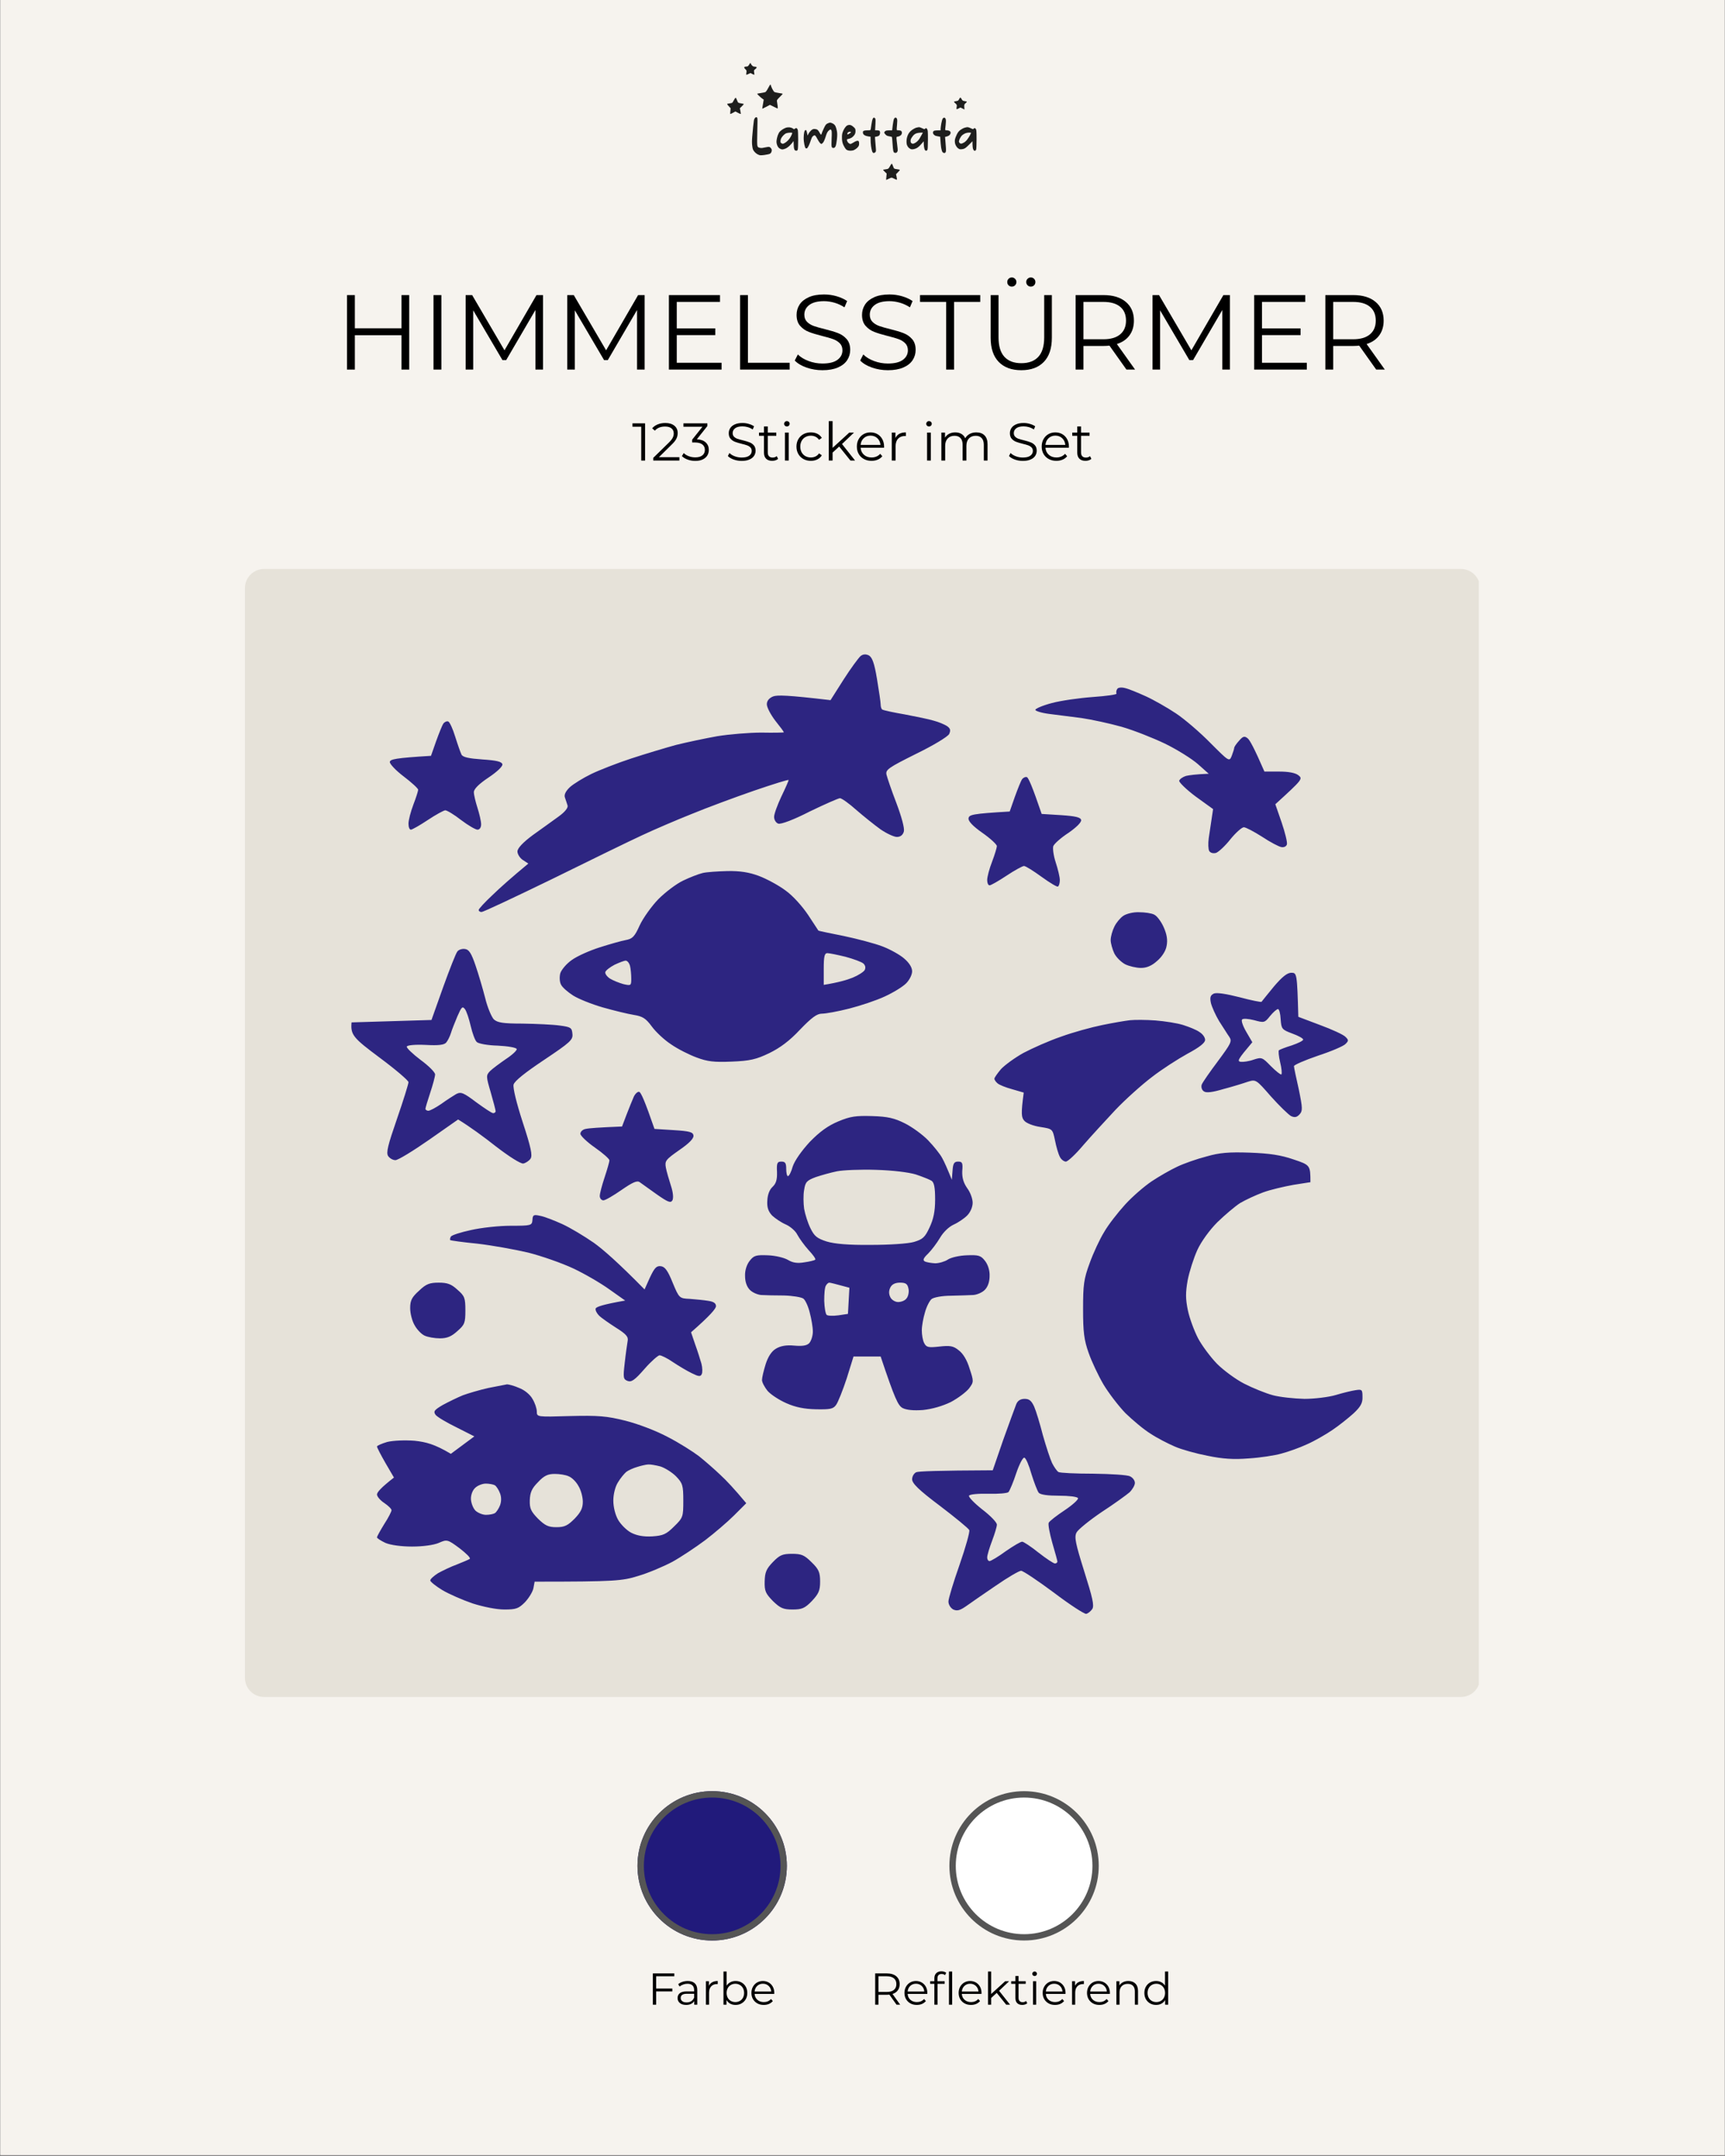 <svg xmlns="http://www.w3.org/2000/svg" xmlns:xlink="http://www.w3.org/1999/xlink" width="1080" zoomAndPan="magnify" viewBox="0 0 810 1012.5" height="1350" preserveAspectRatio="xMidYMid meet" version="1.2"><rect x="0" y="0" width="810" height="1012.5" fill="#808080" stroke="none"/><defs><clipPath id="be79ba9915"><path d="M 0.199 0 L 809.801 0 L 809.801 1012 L 0.199 1012 Z M 0.199 0 "/></clipPath><clipPath id="0b5e39ebea"><path d="M 115 267 L 695 267 L 695 796.934 L 115 796.934 Z M 115 267 "/></clipPath><clipPath id="eedeafa037"><path d="M 124.008 267.199 L 685.992 267.199 C 688.379 267.199 690.668 268.148 692.355 269.836 C 694.043 271.52 694.988 273.809 694.988 276.195 L 694.988 787.938 C 694.988 790.324 694.043 792.613 692.355 794.301 C 690.668 795.988 688.379 796.934 685.992 796.934 L 124.008 796.934 C 121.621 796.934 119.332 795.988 117.645 794.301 C 115.957 792.613 115.012 790.324 115.012 787.938 L 115.012 276.195 C 115.012 273.809 115.957 271.52 117.645 269.836 C 119.332 268.148 121.621 267.199 124.008 267.199 Z M 124.008 267.199 "/></clipPath><clipPath id="a94722ccb6"><path d="M 0 0 L 580 0 L 580 529.934 L 0 529.934 Z M 0 0 "/></clipPath><clipPath id="5466519f22"><path d="M 9.008 0.199 L 570.992 0.199 C 573.379 0.199 575.668 1.148 577.355 2.836 C 579.043 4.52 579.988 6.809 579.988 9.195 L 579.988 520.938 C 579.988 523.324 579.043 525.613 577.355 527.301 C 575.668 528.988 573.379 529.934 570.992 529.934 L 9.008 529.934 C 6.621 529.934 4.332 528.988 2.645 527.301 C 0.957 525.613 0.012 523.324 0.012 520.938 L 0.012 9.195 C 0.012 6.809 0.957 4.52 2.645 2.836 C 4.332 1.148 6.621 0.199 9.008 0.199 Z M 9.008 0.199 "/></clipPath><clipPath id="626508f99d"><rect x="0" width="580" y="0" height="530"/></clipPath><clipPath id="889132d307"><path d="M 299.336 841.164 L 369.48 841.164 L 369.48 911.305 L 299.336 911.305 Z M 299.336 841.164 "/></clipPath><clipPath id="962c71fba7"><path d="M 334.406 841.164 C 315.039 841.164 299.336 856.863 299.336 876.234 C 299.336 895.605 315.039 911.305 334.406 911.305 C 353.777 911.305 369.48 895.605 369.48 876.234 C 369.48 856.863 353.777 841.164 334.406 841.164 Z M 334.406 841.164 "/></clipPath><clipPath id="0d2a0e1e65"><path d="M 0.336 0.164 L 70.48 0.164 L 70.48 70.305 L 0.336 70.305 Z M 0.336 0.164 "/></clipPath><clipPath id="3f11897e5e"><path d="M 35.406 0.164 C 16.039 0.164 0.336 15.863 0.336 35.234 C 0.336 54.605 16.039 70.305 35.406 70.305 C 54.777 70.305 70.48 54.605 70.48 35.234 C 70.48 15.863 54.777 0.164 35.406 0.164 Z M 35.406 0.164 "/></clipPath><clipPath id="2ecdcc18e0"><rect x="0" width="71" y="0" height="71"/></clipPath><clipPath id="cd0308eba4"><path d="M 299.336 841.164 L 369.473 841.164 L 369.473 911.301 L 299.336 911.301 Z M 299.336 841.164 "/></clipPath><clipPath id="57f95b66ef"><path d="M 334.406 841.164 C 315.035 841.164 299.336 856.863 299.336 876.23 C 299.336 895.598 315.035 911.301 334.406 911.301 C 353.773 911.301 369.473 895.598 369.473 876.23 C 369.473 856.863 353.773 841.164 334.406 841.164 Z M 334.406 841.164 "/></clipPath><clipPath id="059c148764"><path d="M 445.801 841.164 L 515.945 841.164 L 515.945 911.305 L 445.801 911.305 Z M 445.801 841.164 "/></clipPath><clipPath id="fa97a7f85a"><path d="M 480.875 841.164 C 461.504 841.164 445.801 856.863 445.801 876.234 C 445.801 895.605 461.504 911.305 480.875 911.305 C 500.242 911.305 515.945 895.605 515.945 876.234 C 515.945 856.863 500.242 841.164 480.875 841.164 Z M 480.875 841.164 "/></clipPath><clipPath id="2f0b03186c"><path d="M 0.801 0.164 L 70.945 0.164 L 70.945 70.305 L 0.801 70.305 Z M 0.801 0.164 "/></clipPath><clipPath id="8c9e8773a5"><path d="M 35.875 0.164 C 16.504 0.164 0.801 15.863 0.801 35.234 C 0.801 54.605 16.504 70.305 35.875 70.305 C 55.242 70.305 70.945 54.605 70.945 35.234 C 70.945 15.863 55.242 0.164 35.875 0.164 Z M 35.875 0.164 "/></clipPath><clipPath id="d72ef745a4"><rect x="0" width="71" y="0" height="71"/></clipPath><clipPath id="4ab8eb6be2"><path d="M 445.801 841.164 L 515.938 841.164 L 515.938 911.301 L 445.801 911.301 Z M 445.801 841.164 "/></clipPath><clipPath id="4a36731810"><path d="M 480.871 841.164 C 461.504 841.164 445.801 856.863 445.801 876.23 C 445.801 895.598 461.504 911.301 480.871 911.301 C 500.238 911.301 515.941 895.598 515.941 876.23 C 515.941 856.863 500.238 841.164 480.871 841.164 Z M 480.871 841.164 "/></clipPath><filter x="0%" y="0%" width="100%" filterUnits="objectBoundingBox" id="670f483400" height="100%"><feColorMatrix values="0 0 0 0 1 0 0 0 0 1 0 0 0 0 1 0 0 0 1 0" type="matrix" in="SourceGraphic"/></filter><clipPath id="b8e6bf8f4e"><path d="M 0.52 1 L 476 1 L 476 452 L 0.52 452 Z M 0.52 1 "/></clipPath><clipPath id="da8ef73b39"><rect x="0" width="477" y="0" height="453"/></clipPath></defs><g id="e9574ea5ac"><g clip-rule="nonzero" clip-path="url(#be79ba9915)"><path style=" stroke:none;fill-rule:nonzero;fill:#ffffff;fill-opacity:1;" d="M 0.199 0 L 809.801 0 L 809.801 1012 L 0.199 1012 Z M 0.199 0 "/><path style=" stroke:none;fill-rule:nonzero;fill:#f6f3ee;fill-opacity:1;" d="M 0.199 0 L 809.801 0 L 809.801 1012 L 0.199 1012 Z M 0.199 0 "/></g><g clip-rule="nonzero" clip-path="url(#0b5e39ebea)"><g clip-rule="nonzero" clip-path="url(#eedeafa037)"><g transform="matrix(1,0,0,1,115,267)"><g clip-path="url(#626508f99d)"><g clip-rule="nonzero" clip-path="url(#a94722ccb6)"><g clip-rule="nonzero" clip-path="url(#5466519f22)"><path style=" stroke:none;fill-rule:nonzero;fill:#e6e2d9;fill-opacity:1;" d="M 0.012 0.199 L 579.41 0.199 L 579.41 529.934 L 0.012 529.934 Z M 0.012 0.199 "/></g></g></g></g></g></g><g clip-rule="nonzero" clip-path="url(#889132d307)"><g clip-rule="nonzero" clip-path="url(#962c71fba7)"><g transform="matrix(1,0,0,1,299,841)"><g clip-path="url(#2ecdcc18e0)"><g clip-rule="nonzero" clip-path="url(#0d2a0e1e65)"><g clip-rule="nonzero" clip-path="url(#3f11897e5e)"><path style=" stroke:none;fill-rule:nonzero;fill:#211a7b;fill-opacity:1;" d="M 0.336 0.164 L 70.48 0.164 L 70.48 70.305 L 0.336 70.305 Z M 0.336 0.164 "/></g></g></g></g></g></g><g clip-rule="nonzero" clip-path="url(#cd0308eba4)"><g clip-rule="nonzero" clip-path="url(#57f95b66ef)"><path style="fill:none;stroke-width:8;stroke-linecap:butt;stroke-linejoin:miter;stroke:#555555;stroke-opacity:1;stroke-miterlimit:4;" d="M 46.784 0.001 C 20.943 0.001 0 20.944 0 46.78 C 0 72.615 20.943 93.563 46.784 93.563 C 72.619 93.563 93.562 72.615 93.562 46.78 C 93.562 20.944 72.619 0.001 46.784 0.001 Z M 46.784 0.001 " transform="matrix(0.75,0,0,0.75,299.336,841.163)"/></g></g><g clip-rule="nonzero" clip-path="url(#059c148764)"><g clip-rule="nonzero" clip-path="url(#fa97a7f85a)"><g transform="matrix(1,0,0,1,445,841)"><g clip-path="url(#d72ef745a4)"><g clip-rule="nonzero" clip-path="url(#2f0b03186c)"><g clip-rule="nonzero" clip-path="url(#8c9e8773a5)"><path style=" stroke:none;fill-rule:nonzero;fill:#ffffff;fill-opacity:1;" d="M 0.801 0.164 L 70.945 0.164 L 70.945 70.305 L 0.801 70.305 Z M 0.801 0.164 "/></g></g></g></g></g></g><g clip-rule="nonzero" clip-path="url(#4ab8eb6be2)"><g clip-rule="nonzero" clip-path="url(#4a36731810)"><path style="fill:none;stroke-width:8;stroke-linecap:butt;stroke-linejoin:miter;stroke:#555555;stroke-opacity:1;stroke-miterlimit:4;" d="M 46.782 0.001 C 20.946 0.001 -0.002 20.944 -0.002 46.78 C -0.002 72.615 20.946 93.563 46.782 93.563 C 72.617 93.563 93.565 72.615 93.565 46.78 C 93.565 20.944 72.617 0.001 46.782 0.001 Z M 46.782 0.001 " transform="matrix(0.75,0,0,0.75,445.802,841.163)"/></g></g><g style="fill:#000000;fill-opacity:1;"><g transform="translate(1.699, 941.441)"><path style="stroke:none" d=""/></g></g><g style="fill:#000000;fill-opacity:1;"><g transform="translate(7.198, 941.441)"><path style="stroke:none" d=""/></g></g><g style="fill:#000000;fill-opacity:1;"><g transform="translate(12.698, 941.441)"><path style="stroke:none" d=""/></g></g><g style="fill:#000000;fill-opacity:1;"><g transform="translate(18.197, 941.441)"><path style="stroke:none" d=""/></g></g><g style="fill:#000000;fill-opacity:1;"><g transform="translate(23.696, 941.441)"><path style="stroke:none" d=""/></g></g><g style="fill:#000000;fill-opacity:1;"><g transform="translate(29.196, 941.441)"><path style="stroke:none" d=""/></g></g><g style="fill:#000000;fill-opacity:1;"><g transform="translate(34.695, 941.441)"><path style="stroke:none" d=""/></g></g><g style="fill:#000000;fill-opacity:1;"><g transform="translate(40.194, 941.441)"><path style="stroke:none" d=""/></g></g><g style="fill:#000000;fill-opacity:1;"><g transform="translate(45.694, 941.441)"><path style="stroke:none" d=""/></g></g><g style="fill:#000000;fill-opacity:1;"><g transform="translate(51.193, 941.441)"><path style="stroke:none" d=""/></g></g><g style="fill:#000000;fill-opacity:1;"><g transform="translate(56.692, 941.441)"><path style="stroke:none" d=""/></g></g><g style="fill:#000000;fill-opacity:1;"><g transform="translate(62.192, 941.441)"><path style="stroke:none" d=""/></g></g><g style="fill:#000000;fill-opacity:1;"><g transform="translate(67.691, 941.441)"><path style="stroke:none" d=""/></g></g><g style="fill:#000000;fill-opacity:1;"><g transform="translate(73.19, 941.441)"><path style="stroke:none" d=""/></g></g><g style="fill:#000000;fill-opacity:1;"><g transform="translate(78.689, 941.441)"><path style="stroke:none" d=""/></g></g><g style="fill:#000000;fill-opacity:1;"><g transform="translate(84.189, 941.441)"><path style="stroke:none" d=""/></g></g><g style="fill:#000000;fill-opacity:1;"><g transform="translate(89.688, 941.441)"><path style="stroke:none" d=""/></g></g><g style="fill:#000000;fill-opacity:1;"><g transform="translate(95.187, 941.441)"><path style="stroke:none" d=""/></g></g><g style="fill:#000000;fill-opacity:1;"><g transform="translate(100.687, 941.441)"><path style="stroke:none" d=""/></g></g><g style="fill:#000000;fill-opacity:1;"><g transform="translate(106.186, 941.441)"><path style="stroke:none" d=""/></g></g><g style="fill:#000000;fill-opacity:1;"><g transform="translate(111.685, 941.441)"><path style="stroke:none" d=""/></g></g><g style="fill:#000000;fill-opacity:1;"><g transform="translate(117.185, 941.441)"><path style="stroke:none" d=""/></g></g><g style="fill:#000000;fill-opacity:1;"><g transform="translate(122.684, 941.441)"><path style="stroke:none" d=""/></g></g><g style="fill:#000000;fill-opacity:1;"><g transform="translate(128.183, 941.441)"><path style="stroke:none" d=""/></g></g><g style="fill:#000000;fill-opacity:1;"><g transform="translate(133.683, 941.441)"><path style="stroke:none" d=""/></g></g><g style="fill:#000000;fill-opacity:1;"><g transform="translate(139.182, 941.441)"><path style="stroke:none" d=""/></g></g><g style="fill:#000000;fill-opacity:1;"><g transform="translate(144.681, 941.441)"><path style="stroke:none" d=""/></g></g><g style="fill:#000000;fill-opacity:1;"><g transform="translate(150.18, 941.441)"><path style="stroke:none" d=""/></g></g><g style="fill:#000000;fill-opacity:1;"><g transform="translate(155.68, 941.441)"><path style="stroke:none" d=""/></g></g><g style="fill:#000000;fill-opacity:1;"><g transform="translate(161.179, 941.441)"><path style="stroke:none" d=""/></g></g><g style="fill:#000000;fill-opacity:1;"><g transform="translate(166.678, 941.441)"><path style="stroke:none" d=""/></g></g><g style="fill:#000000;fill-opacity:1;"><g transform="translate(172.178, 941.441)"><path style="stroke:none" d=""/></g></g><g style="fill:#000000;fill-opacity:1;"><g transform="translate(177.677, 941.441)"><path style="stroke:none" d=""/></g></g><g style="fill:#000000;fill-opacity:1;"><g transform="translate(183.176, 941.441)"><path style="stroke:none" d=""/></g></g><g style="fill:#000000;fill-opacity:1;"><g transform="translate(188.676, 941.441)"><path style="stroke:none" d=""/></g></g><g style="fill:#000000;fill-opacity:1;"><g transform="translate(194.175, 941.441)"><path style="stroke:none" d=""/></g></g><g style="fill:#000000;fill-opacity:1;"><g transform="translate(199.674, 941.441)"><path style="stroke:none" d=""/></g></g><g style="fill:#000000;fill-opacity:1;"><g transform="translate(205.173, 941.441)"><path style="stroke:none" d=""/></g></g><g style="fill:#000000;fill-opacity:1;"><g transform="translate(210.673, 941.441)"><path style="stroke:none" d=""/></g></g><g style="fill:#000000;fill-opacity:1;"><g transform="translate(216.172, 941.441)"><path style="stroke:none" d=""/></g></g><g style="fill:#000000;fill-opacity:1;"><g transform="translate(221.671, 941.441)"><path style="stroke:none" d=""/></g></g><g style="fill:#000000;fill-opacity:1;"><g transform="translate(227.171, 941.441)"><path style="stroke:none" d=""/></g></g><g style="fill:#000000;fill-opacity:1;"><g transform="translate(232.67, 941.441)"><path style="stroke:none" d=""/></g></g><g style="fill:#000000;fill-opacity:1;"><g transform="translate(238.169, 941.441)"><path style="stroke:none" d=""/></g></g><g style="fill:#000000;fill-opacity:1;"><g transform="translate(243.669, 941.441)"><path style="stroke:none" d=""/></g></g><g style="fill:#000000;fill-opacity:1;"><g transform="translate(249.168, 941.441)"><path style="stroke:none" d=""/></g></g><g style="fill:#000000;fill-opacity:1;"><g transform="translate(254.667, 941.441)"><path style="stroke:none" d=""/></g></g><g style="fill:#000000;fill-opacity:1;"><g transform="translate(260.167, 941.441)"><path style="stroke:none" d=""/></g></g><g style="fill:#000000;fill-opacity:1;"><g transform="translate(265.666, 941.441)"><path style="stroke:none" d=""/></g></g><g style="fill:#000000;fill-opacity:1;"><g transform="translate(271.165, 941.441)"><path style="stroke:none" d=""/></g></g><g style="fill:#000000;fill-opacity:1;"><g transform="translate(276.664, 941.441)"><path style="stroke:none" d=""/></g></g><g style="fill:#000000;fill-opacity:1;"><g transform="translate(282.164, 941.441)"><path style="stroke:none" d=""/></g></g><g style="fill:#000000;fill-opacity:1;"><g transform="translate(287.663, 941.441)"><path style="stroke:none" d=""/></g></g><g style="fill:#000000;fill-opacity:1;"><g transform="translate(293.162, 941.441)"><path style="stroke:none" d=""/></g></g><g style="fill:#000000;fill-opacity:1;"><g transform="translate(298.662, 941.441)"><path style="stroke:none" d=""/></g></g><g style="fill:#000000;fill-opacity:1;"><g transform="translate(304.163, 941.441)"><path style="stroke:none" d="M 3.938 -13.344 L 3.938 -7.578 L 11.547 -7.578 L 11.547 -6.234 L 3.938 -6.234 L 3.938 0 L 2.391 0 L 2.391 -14.688 L 12.469 -14.688 L 12.469 -13.344 Z M 3.938 -13.344 "/></g></g><g style="fill:#000000;fill-opacity:1;"><g transform="translate(317.009, 941.441)"><path style="stroke:none" d="M 5.938 -11.125 C 7.375 -11.125 8.477 -10.758 9.25 -10.031 C 10.02 -9.312 10.406 -8.25 10.406 -6.844 L 10.406 0 L 8.984 0 L 8.984 -1.719 C 8.648 -1.145 8.156 -0.695 7.5 -0.375 C 6.852 -0.051 6.082 0.109 5.188 0.109 C 3.957 0.109 2.977 -0.18 2.25 -0.766 C 1.52 -1.359 1.156 -2.141 1.156 -3.109 C 1.156 -4.047 1.492 -4.801 2.172 -5.375 C 2.848 -5.945 3.926 -6.234 5.406 -6.234 L 8.922 -6.234 L 8.922 -6.906 C 8.922 -7.852 8.656 -8.578 8.125 -9.078 C 7.594 -9.578 6.816 -9.828 5.797 -9.828 C 5.098 -9.828 4.426 -9.707 3.781 -9.469 C 3.133 -9.238 2.582 -8.922 2.125 -8.516 L 1.453 -9.625 C 2.004 -10.102 2.672 -10.473 3.453 -10.734 C 4.242 -10.992 5.07 -11.125 5.938 -11.125 Z M 5.406 -1.062 C 6.25 -1.062 6.973 -1.254 7.578 -1.641 C 8.18 -2.023 8.629 -2.582 8.922 -3.312 L 8.922 -5.125 L 5.453 -5.125 C 3.566 -5.125 2.625 -4.461 2.625 -3.141 C 2.625 -2.504 2.867 -2 3.359 -1.625 C 3.848 -1.25 4.531 -1.062 5.406 -1.062 Z M 5.406 -1.062 "/></g></g><g style="fill:#000000;fill-opacity:1;"><g transform="translate(329.393, 941.441)"><path style="stroke:none" d="M 3.5 -8.875 C 3.852 -9.613 4.375 -10.172 5.062 -10.547 C 5.758 -10.93 6.617 -11.125 7.641 -11.125 L 7.641 -9.672 L 7.281 -9.688 C 6.125 -9.688 5.211 -9.328 4.547 -8.609 C 3.891 -7.898 3.562 -6.906 3.562 -5.625 L 3.562 0 L 2.078 0 L 2.078 -11.031 L 3.5 -11.031 Z M 3.5 -8.875 "/></g></g><g style="fill:#000000;fill-opacity:1;"><g transform="translate(337.642, 941.441)"><path style="stroke:none" d="M 7.766 -11.125 C 8.797 -11.125 9.727 -10.891 10.562 -10.422 C 11.406 -9.953 12.066 -9.289 12.547 -8.438 C 13.023 -7.582 13.266 -6.609 13.266 -5.516 C 13.266 -4.422 13.023 -3.445 12.547 -2.594 C 12.066 -1.75 11.406 -1.086 10.562 -0.609 C 9.727 -0.129 8.797 0.109 7.766 0.109 C 6.836 0.109 6.004 -0.082 5.266 -0.469 C 4.535 -0.863 3.945 -1.438 3.5 -2.188 L 3.5 0 L 2.078 0 L 2.078 -15.578 L 3.562 -15.578 L 3.562 -8.938 C 4.031 -9.656 4.625 -10.195 5.344 -10.562 C 6.062 -10.938 6.867 -11.125 7.766 -11.125 Z M 7.656 -1.219 C 8.426 -1.219 9.125 -1.395 9.75 -1.75 C 10.383 -2.102 10.879 -2.609 11.234 -3.266 C 11.586 -3.93 11.766 -4.68 11.766 -5.516 C 11.766 -6.359 11.586 -7.109 11.234 -7.766 C 10.879 -8.422 10.383 -8.926 9.75 -9.281 C 9.125 -9.645 8.426 -9.828 7.656 -9.828 C 6.875 -9.828 6.172 -9.645 5.547 -9.281 C 4.922 -8.926 4.43 -8.422 4.078 -7.766 C 3.723 -7.109 3.547 -6.359 3.547 -5.516 C 3.547 -4.68 3.723 -3.93 4.078 -3.266 C 4.43 -2.609 4.922 -2.102 5.547 -1.75 C 6.172 -1.395 6.875 -1.219 7.656 -1.219 Z M 7.656 -1.219 "/></g></g><g style="fill:#000000;fill-opacity:1;"><g transform="translate(351.873, 941.441)"><path style="stroke:none" d="M 11.688 -5.062 L 2.453 -5.062 C 2.535 -3.914 2.973 -2.988 3.766 -2.281 C 4.566 -1.57 5.578 -1.219 6.797 -1.219 C 7.484 -1.219 8.113 -1.336 8.688 -1.578 C 9.258 -1.828 9.754 -2.191 10.172 -2.672 L 11.016 -1.703 C 10.523 -1.109 9.91 -0.656 9.172 -0.344 C 8.441 -0.039 7.633 0.109 6.75 0.109 C 5.625 0.109 4.625 -0.129 3.75 -0.609 C 2.875 -1.098 2.191 -1.77 1.703 -2.625 C 1.211 -3.477 0.969 -4.441 0.969 -5.516 C 0.969 -6.598 1.203 -7.562 1.672 -8.406 C 2.141 -9.258 2.781 -9.926 3.594 -10.406 C 4.414 -10.883 5.336 -11.125 6.359 -11.125 C 7.379 -11.125 8.297 -10.883 9.109 -10.406 C 9.922 -9.926 10.555 -9.266 11.016 -8.422 C 11.473 -7.578 11.703 -6.609 11.703 -5.516 Z M 6.359 -9.844 C 5.297 -9.844 4.406 -9.504 3.688 -8.828 C 2.969 -8.148 2.555 -7.266 2.453 -6.172 L 10.281 -6.172 C 10.188 -7.266 9.773 -8.148 9.047 -8.828 C 8.328 -9.504 7.43 -9.844 6.359 -9.844 Z M 6.359 -9.844 "/></g></g><g style="fill:#000000;fill-opacity:1;"><g transform="translate(364.555, 941.441)"><path style="stroke:none" d=""/></g></g><g style="fill:#000000;fill-opacity:1;"><g transform="translate(370.054, 941.441)"><path style="stroke:none" d=""/></g></g><g style="fill:#000000;fill-opacity:1;"><g transform="translate(375.554, 941.441)"><path style="stroke:none" d=""/></g></g><g style="fill:#000000;fill-opacity:1;"><g transform="translate(381.053, 941.441)"><path style="stroke:none" d=""/></g></g><g style="fill:#000000;fill-opacity:1;"><g transform="translate(386.552, 941.441)"><path style="stroke:none" d=""/></g></g><g style="fill:#000000;fill-opacity:1;"><g transform="translate(392.052, 941.441)"><path style="stroke:none" d=""/></g></g><g style="fill:#000000;fill-opacity:1;"><g transform="translate(397.551, 941.441)"><path style="stroke:none" d=""/></g></g><g style="fill:#000000;fill-opacity:1;"><g transform="translate(403.05, 941.441)"><path style="stroke:none" d=""/></g></g><g style="fill:#000000;fill-opacity:1;"><g transform="translate(408.561, 941.441)"><path style="stroke:none" d="M 12.422 0 L 9.062 -4.719 C 8.688 -4.676 8.297 -4.656 7.891 -4.656 L 3.938 -4.656 L 3.938 0 L 2.391 0 L 2.391 -14.688 L 7.891 -14.688 C 9.766 -14.688 11.234 -14.238 12.297 -13.344 C 13.359 -12.445 13.891 -11.219 13.891 -9.656 C 13.891 -8.508 13.598 -7.539 13.016 -6.75 C 12.441 -5.957 11.613 -5.383 10.531 -5.031 L 14.125 0 Z M 7.844 -5.984 C 9.301 -5.984 10.414 -6.301 11.188 -6.938 C 11.957 -7.582 12.344 -8.488 12.344 -9.656 C 12.344 -10.844 11.957 -11.754 11.188 -12.391 C 10.414 -13.023 9.301 -13.344 7.844 -13.344 L 3.938 -13.344 L 3.938 -5.984 Z M 7.844 -5.984 "/></g></g><g style="fill:#000000;fill-opacity:1;"><g transform="translate(423.736, 941.441)"><path style="stroke:none" d="M 11.688 -5.062 L 2.453 -5.062 C 2.535 -3.914 2.973 -2.988 3.766 -2.281 C 4.566 -1.57 5.578 -1.219 6.797 -1.219 C 7.484 -1.219 8.113 -1.336 8.688 -1.578 C 9.258 -1.828 9.754 -2.191 10.172 -2.672 L 11.016 -1.703 C 10.523 -1.109 9.91 -0.656 9.172 -0.344 C 8.441 -0.039 7.633 0.109 6.75 0.109 C 5.625 0.109 4.625 -0.129 3.75 -0.609 C 2.875 -1.098 2.191 -1.77 1.703 -2.625 C 1.211 -3.477 0.969 -4.441 0.969 -5.516 C 0.969 -6.598 1.203 -7.562 1.672 -8.406 C 2.141 -9.258 2.781 -9.926 3.594 -10.406 C 4.414 -10.883 5.336 -11.125 6.359 -11.125 C 7.379 -11.125 8.297 -10.883 9.109 -10.406 C 9.922 -9.926 10.555 -9.266 11.016 -8.422 C 11.473 -7.578 11.703 -6.609 11.703 -5.516 Z M 6.359 -9.844 C 5.297 -9.844 4.406 -9.504 3.688 -8.828 C 2.969 -8.148 2.555 -7.266 2.453 -6.172 L 10.281 -6.172 C 10.188 -7.266 9.773 -8.148 9.047 -8.828 C 8.328 -9.504 7.43 -9.844 6.359 -9.844 Z M 6.359 -9.844 "/></g></g><g style="fill:#000000;fill-opacity:1;"><g transform="translate(436.414, 941.441)"><path style="stroke:none" d="M 5.734 -14.422 C 5.086 -14.422 4.598 -14.242 4.266 -13.891 C 3.941 -13.535 3.781 -13.02 3.781 -12.344 L 3.781 -11.031 L 7.172 -11.031 L 7.172 -9.781 L 3.812 -9.781 L 3.812 0 L 2.328 0 L 2.328 -9.781 L 0.359 -9.781 L 0.359 -11.031 L 2.328 -11.031 L 2.328 -12.406 C 2.328 -13.406 2.617 -14.195 3.203 -14.781 C 3.785 -15.375 4.609 -15.672 5.672 -15.672 C 6.086 -15.672 6.488 -15.609 6.875 -15.484 C 7.27 -15.367 7.602 -15.203 7.875 -14.984 L 7.359 -13.875 C 6.93 -14.238 6.391 -14.422 5.734 -14.422 Z M 5.734 -14.422 "/></g></g><g style="fill:#000000;fill-opacity:1;"><g transform="translate(443.53, 941.441)"><path style="stroke:none" d="M 2.078 -15.578 L 3.562 -15.578 L 3.562 0 L 2.078 0 Z M 2.078 -15.578 "/></g></g><g style="fill:#000000;fill-opacity:1;"><g transform="translate(449.176, 941.441)"><path style="stroke:none" d="M 11.688 -5.062 L 2.453 -5.062 C 2.535 -3.914 2.973 -2.988 3.766 -2.281 C 4.566 -1.57 5.578 -1.219 6.797 -1.219 C 7.484 -1.219 8.113 -1.336 8.688 -1.578 C 9.258 -1.828 9.754 -2.191 10.172 -2.672 L 11.016 -1.703 C 10.523 -1.109 9.91 -0.656 9.172 -0.344 C 8.441 -0.039 7.633 0.109 6.75 0.109 C 5.625 0.109 4.625 -0.129 3.75 -0.609 C 2.875 -1.098 2.191 -1.77 1.703 -2.625 C 1.211 -3.477 0.969 -4.441 0.969 -5.516 C 0.969 -6.598 1.203 -7.562 1.672 -8.406 C 2.141 -9.258 2.781 -9.926 3.594 -10.406 C 4.414 -10.883 5.336 -11.125 6.359 -11.125 C 7.379 -11.125 8.297 -10.883 9.109 -10.406 C 9.922 -9.926 10.555 -9.266 11.016 -8.422 C 11.473 -7.578 11.703 -6.609 11.703 -5.516 Z M 6.359 -9.844 C 5.297 -9.844 4.406 -9.504 3.688 -8.828 C 2.969 -8.148 2.555 -7.266 2.453 -6.172 L 10.281 -6.172 C 10.188 -7.266 9.773 -8.148 9.047 -8.828 C 8.328 -9.504 7.43 -9.844 6.359 -9.844 Z M 6.359 -9.844 "/></g></g><g style="fill:#000000;fill-opacity:1;"><g transform="translate(461.854, 941.441)"><path style="stroke:none" d="M 6.172 -5.547 L 3.562 -3.141 L 3.562 0 L 2.078 0 L 2.078 -15.578 L 3.562 -15.578 L 3.562 -5.016 L 10.156 -11.031 L 12 -11.031 L 7.281 -6.531 L 12.438 0 L 10.625 0 Z M 6.172 -5.547 "/></g></g><g style="fill:#000000;fill-opacity:1;"><g transform="translate(474.468, 941.441)"><path style="stroke:none" d="M 7.891 -0.672 C 7.609 -0.422 7.258 -0.227 6.844 -0.094 C 6.438 0.039 6.008 0.109 5.562 0.109 C 4.531 0.109 3.734 -0.172 3.172 -0.734 C 2.609 -1.297 2.328 -2.086 2.328 -3.109 L 2.328 -9.781 L 0.359 -9.781 L 0.359 -11.031 L 2.328 -11.031 L 2.328 -13.453 L 3.812 -13.453 L 3.812 -11.031 L 7.172 -11.031 L 7.172 -9.781 L 3.812 -9.781 L 3.812 -3.188 C 3.812 -2.531 3.977 -2.031 4.312 -1.688 C 4.645 -1.344 5.117 -1.172 5.734 -1.172 C 6.035 -1.172 6.328 -1.219 6.609 -1.312 C 6.898 -1.414 7.148 -1.555 7.359 -1.734 Z M 7.891 -0.672 "/></g></g><g style="fill:#000000;fill-opacity:1;"><g transform="translate(482.99, 941.441)"><path style="stroke:none" d="M 2.078 -11.031 L 3.562 -11.031 L 3.562 0 L 2.078 0 Z M 2.828 -13.453 C 2.523 -13.453 2.266 -13.555 2.047 -13.766 C 1.836 -13.973 1.734 -14.223 1.734 -14.516 C 1.734 -14.797 1.836 -15.039 2.047 -15.25 C 2.266 -15.469 2.523 -15.578 2.828 -15.578 C 3.141 -15.578 3.398 -15.473 3.609 -15.266 C 3.816 -15.066 3.922 -14.828 3.922 -14.547 C 3.922 -14.234 3.816 -13.973 3.609 -13.766 C 3.398 -13.555 3.141 -13.453 2.828 -13.453 Z M 2.828 -13.453 "/></g></g><g style="fill:#000000;fill-opacity:1;"><g transform="translate(488.636, 941.441)"><path style="stroke:none" d="M 11.688 -5.062 L 2.453 -5.062 C 2.535 -3.914 2.973 -2.988 3.766 -2.281 C 4.566 -1.57 5.578 -1.219 6.797 -1.219 C 7.484 -1.219 8.113 -1.336 8.688 -1.578 C 9.258 -1.828 9.754 -2.191 10.172 -2.672 L 11.016 -1.703 C 10.523 -1.109 9.91 -0.656 9.172 -0.344 C 8.441 -0.039 7.633 0.109 6.75 0.109 C 5.625 0.109 4.625 -0.129 3.75 -0.609 C 2.875 -1.098 2.191 -1.77 1.703 -2.625 C 1.211 -3.477 0.969 -4.441 0.969 -5.516 C 0.969 -6.598 1.203 -7.562 1.672 -8.406 C 2.141 -9.258 2.781 -9.926 3.594 -10.406 C 4.414 -10.883 5.336 -11.125 6.359 -11.125 C 7.379 -11.125 8.297 -10.883 9.109 -10.406 C 9.922 -9.926 10.555 -9.266 11.016 -8.422 C 11.473 -7.578 11.703 -6.609 11.703 -5.516 Z M 6.359 -9.844 C 5.297 -9.844 4.406 -9.504 3.688 -8.828 C 2.969 -8.148 2.555 -7.266 2.453 -6.172 L 10.281 -6.172 C 10.188 -7.266 9.773 -8.148 9.047 -8.828 C 8.328 -9.504 7.43 -9.844 6.359 -9.844 Z M 6.359 -9.844 "/></g></g><g style="fill:#000000;fill-opacity:1;"><g transform="translate(501.314, 941.441)"><path style="stroke:none" d="M 3.5 -8.875 C 3.852 -9.613 4.375 -10.172 5.062 -10.547 C 5.758 -10.93 6.617 -11.125 7.641 -11.125 L 7.641 -9.672 L 7.281 -9.688 C 6.125 -9.688 5.211 -9.328 4.547 -8.609 C 3.891 -7.898 3.562 -6.906 3.562 -5.625 L 3.562 0 L 2.078 0 L 2.078 -11.031 L 3.5 -11.031 Z M 3.5 -8.875 "/></g></g><g style="fill:#000000;fill-opacity:1;"><g transform="translate(509.458, 941.441)"><path style="stroke:none" d="M 11.688 -5.062 L 2.453 -5.062 C 2.535 -3.914 2.973 -2.988 3.766 -2.281 C 4.566 -1.57 5.578 -1.219 6.797 -1.219 C 7.484 -1.219 8.113 -1.336 8.688 -1.578 C 9.258 -1.828 9.754 -2.191 10.172 -2.672 L 11.016 -1.703 C 10.523 -1.109 9.91 -0.656 9.172 -0.344 C 8.441 -0.039 7.633 0.109 6.75 0.109 C 5.625 0.109 4.625 -0.129 3.75 -0.609 C 2.875 -1.098 2.191 -1.77 1.703 -2.625 C 1.211 -3.477 0.969 -4.441 0.969 -5.516 C 0.969 -6.598 1.203 -7.562 1.672 -8.406 C 2.141 -9.258 2.781 -9.926 3.594 -10.406 C 4.414 -10.883 5.336 -11.125 6.359 -11.125 C 7.379 -11.125 8.297 -10.883 9.109 -10.406 C 9.922 -9.926 10.555 -9.266 11.016 -8.422 C 11.473 -7.578 11.703 -6.609 11.703 -5.516 Z M 6.359 -9.844 C 5.297 -9.844 4.406 -9.504 3.688 -8.828 C 2.969 -8.148 2.555 -7.266 2.453 -6.172 L 10.281 -6.172 C 10.188 -7.266 9.773 -8.148 9.047 -8.828 C 8.328 -9.504 7.43 -9.844 6.359 -9.844 Z M 6.359 -9.844 "/></g></g><g style="fill:#000000;fill-opacity:1;"><g transform="translate(522.136, 941.441)"><path style="stroke:none" d="M 7.703 -11.125 C 9.086 -11.125 10.188 -10.719 11 -9.906 C 11.82 -9.102 12.234 -7.938 12.234 -6.406 L 12.234 0 L 10.75 0 L 10.75 -6.25 C 10.75 -7.395 10.457 -8.27 9.875 -8.875 C 9.301 -9.477 8.484 -9.781 7.422 -9.781 C 6.234 -9.781 5.289 -9.426 4.594 -8.719 C 3.906 -8.008 3.562 -7.035 3.562 -5.797 L 3.562 0 L 2.078 0 L 2.078 -11.031 L 3.5 -11.031 L 3.5 -9 C 3.906 -9.676 4.469 -10.195 5.188 -10.562 C 5.914 -10.938 6.754 -11.125 7.703 -11.125 Z M 7.703 -11.125 "/></g></g><g style="fill:#000000;fill-opacity:1;"><g transform="translate(536.388, 941.441)"><path style="stroke:none" d="M 12.156 -15.578 L 12.156 0 L 10.719 0 L 10.719 -2.188 C 10.27 -1.438 9.676 -0.863 8.938 -0.469 C 8.207 -0.082 7.383 0.109 6.469 0.109 C 5.426 0.109 4.484 -0.129 3.641 -0.609 C 2.805 -1.086 2.148 -1.75 1.672 -2.594 C 1.203 -3.445 0.969 -4.422 0.969 -5.516 C 0.969 -6.609 1.203 -7.582 1.672 -8.438 C 2.148 -9.289 2.805 -9.953 3.641 -10.422 C 4.484 -10.891 5.426 -11.125 6.469 -11.125 C 7.363 -11.125 8.172 -10.938 8.891 -10.562 C 9.609 -10.195 10.195 -9.656 10.656 -8.938 L 10.656 -15.578 Z M 6.594 -1.219 C 7.363 -1.219 8.055 -1.395 8.672 -1.75 C 9.297 -2.102 9.785 -2.609 10.141 -3.266 C 10.504 -3.93 10.688 -4.68 10.688 -5.516 C 10.688 -6.359 10.504 -7.109 10.141 -7.766 C 9.785 -8.422 9.297 -8.926 8.672 -9.281 C 8.055 -9.645 7.363 -9.828 6.594 -9.828 C 5.801 -9.828 5.094 -9.645 4.469 -9.281 C 3.852 -8.926 3.363 -8.422 3 -7.766 C 2.645 -7.109 2.469 -6.359 2.469 -5.516 C 2.469 -4.68 2.645 -3.93 3 -3.266 C 3.363 -2.609 3.852 -2.102 4.469 -1.75 C 5.094 -1.395 5.801 -1.219 6.594 -1.219 Z M 6.594 -1.219 "/></g></g><path style=" stroke:none;fill-rule:evenodd;fill:#020202;fill-opacity:0.88;" d="M 352.379 29.594 C 352.484 29.594 352.57 29.723 352.57 29.871 C 352.551 30 352.805 30.383 353.105 30.727 C 353.488 31.129 353.852 31.301 354.387 31.301 C 354.793 31.301 355.199 31.43 355.285 31.559 C 355.371 31.73 355.137 32.07 354.688 32.434 C 353.98 32.988 353.961 33.055 354.133 34.078 C 354.215 34.676 354.238 35.145 354.172 35.145 C 354.109 35.145 353.684 34.953 352.355 34.293 L 351.504 34.719 C 351.031 34.953 350.582 35.145 350.5 35.145 C 350.391 35.145 350.391 34.699 350.477 34.141 C 350.625 33.18 350.605 33.074 349.984 32.477 C 349.621 32.133 349.387 31.707 349.453 31.559 C 349.516 31.43 349.793 31.301 350.07 31.301 C 350.328 31.301 350.734 31.238 350.969 31.195 C 351.203 31.129 351.566 30.746 351.801 30.34 C 352.016 29.934 352.273 29.594 352.379 29.594 Z M 361.801 39.738 C 361.91 39.801 362.016 39.996 361.996 40.125 C 361.973 40.273 362.273 40.977 362.613 41.703 C 363 42.492 363.449 43.133 363.746 43.262 C 364.004 43.371 364.945 43.562 365.82 43.691 C 366.695 43.816 367.465 43.969 367.531 44.031 C 367.594 44.074 366.973 44.758 366.16 45.547 C 364.836 46.871 364.707 47.066 364.836 47.641 C 364.922 48.004 365.051 48.879 365.137 49.629 C 365.223 50.355 365.223 50.953 365.137 50.953 C 365.027 50.953 364.195 50.566 361.547 49.242 L 359.73 50.203 C 358.727 50.738 357.914 51.102 357.914 50.996 C 357.914 50.91 358.086 49.926 358.617 46.789 L 358 46.359 C 357.656 46.125 356.953 45.527 356.418 45.016 C 355.883 44.523 355.5 44.074 355.562 44.012 C 355.625 43.969 356.395 43.816 357.273 43.691 C 358.148 43.562 359.09 43.371 359.367 43.262 C 359.645 43.133 360.18 42.387 360.711 41.34 C 361.184 40.379 361.676 39.676 361.801 39.738 Z M 345.562 45.953 C 345.648 46.062 345.902 46.617 346.141 47.215 C 346.523 48.219 346.609 48.305 347.465 48.453 C 347.977 48.559 348.641 48.688 348.938 48.73 C 349.453 48.836 349.453 48.859 347.398 50.844 L 347.637 51.957 C 347.762 52.574 347.871 53.238 347.871 53.41 C 347.871 53.645 347.57 53.559 345.305 52.34 L 344.152 52.98 C 343.512 53.344 342.934 53.578 342.891 53.516 C 342.848 53.453 342.871 52.832 343.082 50.844 L 342.164 49.82 C 341.395 48.988 341.309 48.797 341.629 48.73 C 341.824 48.668 342.422 48.559 342.957 48.496 C 343.809 48.391 343.961 48.281 344.301 47.578 C 344.516 47.148 344.855 46.551 345.051 46.273 C 345.242 45.996 345.477 45.867 345.562 45.953 Z M 450.953 45.824 C 451.082 45.824 451.359 46.145 451.574 46.574 C 451.871 47.172 452.086 47.344 452.75 47.449 C 453.176 47.512 453.688 47.621 453.859 47.664 C 454.094 47.75 453.988 47.941 453.41 48.453 C 452.684 49.117 452.664 49.18 452.898 51.422 L 450.977 50.48 L 450.121 50.93 C 449.648 51.164 449.223 51.316 449.16 51.273 C 449.094 51.23 449.117 50.738 449.223 50.203 C 449.371 49.285 449.352 49.223 448.582 48.516 C 447.984 47.961 447.855 47.75 448.09 47.664 C 448.262 47.621 448.773 47.512 449.223 47.449 C 449.863 47.344 450.078 47.191 450.355 46.574 C 450.57 46.168 450.824 45.824 450.953 45.824 Z M 355.094 55.012 C 355.18 54.988 355.371 55.117 355.52 55.266 C 355.734 55.48 355.754 56.762 355.605 61.633 C 355.477 65.902 355.5 67.934 355.648 68.469 C 355.84 69.109 356.012 69.234 356.738 69.406 C 357.309 69.551 357.914 69.535 358.555 69.363 C 359.09 69.234 359.922 69.086 360.434 69.023 C 361.203 68.914 361.418 68.98 361.867 69.43 C 362.164 69.727 362.402 70.195 362.402 70.496 C 362.402 70.797 362.293 71.242 362.188 71.5 C 362.059 71.777 361.738 72.121 361.438 72.246 C 361.141 72.398 360.008 72.633 358.938 72.781 C 357.102 72.996 356.867 72.996 355.988 72.59 C 355.434 72.355 354.688 71.777 354.238 71.223 C 353.574 70.41 353.426 70.047 353.234 68.574 C 353.062 67.379 353.062 66.074 353.211 64.301 C 353.32 62.891 353.512 60.777 353.641 59.602 C 353.77 58.43 353.918 57.082 354.004 56.613 C 354.066 56.141 354.324 55.586 354.535 55.375 C 354.75 55.18 354.984 55.012 355.094 55.012 Z M 410.309 55.223 C 410.461 55.203 410.738 55.375 410.91 55.566 C 411.188 55.863 411.207 56.355 410.91 61.203 L 411.828 61.203 C 412.32 61.203 412.852 61.312 413.004 61.461 C 413.152 61.609 413.258 62.016 413.258 62.379 C 413.258 62.742 413.109 63.234 412.938 63.488 C 412.746 63.809 412.297 64.047 410.844 64.301 L 410.973 66.012 C 411.059 66.949 411.164 68.488 411.25 69.43 C 411.379 70.922 411.336 71.18 410.992 71.52 C 410.758 71.734 410.395 71.883 410.184 71.84 C 409.945 71.801 409.668 71.48 409.52 71.031 C 409.371 70.625 409.133 69.535 409.008 68.617 C 408.879 67.719 408.77 66.352 408.77 64.195 L 407.66 64.047 C 407.039 63.961 406.25 63.703 405.887 63.449 C 405.438 63.129 405.223 62.809 405.203 62.316 C 405.141 61.762 405.246 61.59 405.672 61.418 C 405.973 61.289 406.785 61.203 407.488 61.203 C 408.645 61.203 408.77 61.16 408.855 60.715 C 408.898 60.457 409.07 59.434 409.199 58.43 C 409.348 57.426 409.582 56.293 409.734 55.906 C 409.902 55.543 410.16 55.223 410.309 55.223 Z M 420.523 55.223 C 420.781 55.223 421.039 55.461 421.188 55.801 C 421.359 56.227 421.359 57.02 421.207 58.641 C 421.078 59.879 421.016 60.949 421.078 61.035 C 421.121 61.141 421.551 61.203 422.02 61.203 C 422.492 61.203 423.023 61.355 423.195 61.523 C 423.367 61.695 423.516 62.039 423.516 62.273 C 423.516 62.508 423.43 62.891 423.301 63.129 C 423.195 63.363 422.812 63.703 422.449 63.875 C 422.105 64.047 421.613 64.195 421.379 64.195 C 421.039 64.195 420.953 64.344 420.953 64.836 C 420.953 65.176 421.102 66.566 421.273 67.867 C 421.465 69.191 421.57 70.516 421.508 70.816 C 421.441 71.117 421.25 71.48 421.059 71.605 C 420.887 71.758 420.504 71.84 420.203 71.777 C 419.797 71.691 419.625 71.48 419.457 70.859 C 419.348 70.434 419.18 68.809 419.094 67.25 C 419.008 65.711 418.879 64.387 418.816 64.324 C 418.75 64.258 418.172 64.109 417.531 64.004 C 416.637 63.852 416.23 63.66 415.781 63.148 C 415.438 62.785 415.184 62.402 415.184 62.273 C 415.184 62.145 415.375 61.867 415.609 61.633 C 415.953 61.289 416.316 61.203 418.922 61.203 L 419.199 58.812 C 419.371 57.488 419.625 56.141 419.797 55.801 C 419.969 55.48 420.289 55.223 420.523 55.223 Z M 443.453 55.266 C 443.754 55.309 443.965 55.566 444.094 56.078 C 444.199 56.527 444.18 57.531 444.051 58.641 C 443.922 59.645 443.816 60.629 443.816 60.82 C 443.816 61.121 443.988 61.203 444.629 61.203 C 445.055 61.203 445.633 61.355 445.91 61.523 C 446.188 61.719 446.379 62.059 446.379 62.379 C 446.379 62.68 446.145 63.148 445.848 63.449 C 445.547 63.746 444.969 64.047 443.754 64.301 L 443.902 65.902 C 443.965 66.781 444.094 68.316 444.16 69.32 C 444.242 70.668 444.199 71.242 443.988 71.543 C 443.797 71.82 443.539 71.906 443.176 71.82 C 442.855 71.758 442.535 71.457 442.387 71.094 C 442.234 70.773 442.023 69.918 441.914 69.215 C 441.809 68.508 441.66 67.102 441.465 64.195 L 440.676 64.066 C 440.227 64.004 439.629 63.875 439.328 63.789 C 439.031 63.684 438.625 63.383 438.391 63.105 C 438.152 62.785 438.047 62.402 438.109 62.059 C 438.176 61.738 438.43 61.461 438.73 61.375 C 439.008 61.289 439.777 61.203 441.68 61.203 L 441.68 60.5 C 441.68 60.137 441.828 59.004 442 58 C 442.191 56.996 442.469 55.973 442.664 55.695 C 442.875 55.375 443.176 55.223 443.453 55.266 Z M 389.816 57.574 C 390.008 57.574 390.566 57.766 391.035 58 C 391.605 58.285 392.031 58.711 392.316 59.281 C 392.551 59.754 392.852 60.777 392.98 61.566 C 393.172 62.656 393.172 63.641 392.98 65.477 C 392.832 66.863 392.574 68.254 392.359 68.68 C 392.082 69.234 391.848 69.449 391.418 69.473 C 390.973 69.512 390.758 69.406 390.586 69.043 C 390.414 68.723 390.395 67.57 390.5 65.156 C 390.629 62.742 390.586 61.59 390.414 61.246 C 390.289 60.992 390.074 60.777 389.945 60.777 C 389.816 60.777 389.391 61.098 389.004 61.461 C 388.473 61.996 388.152 62.68 387.66 64.301 C 387.254 65.605 386.781 66.672 386.441 67.016 C 386.141 67.355 385.82 67.613 385.691 67.613 C 385.586 67.613 385.266 67.398 385.008 67.121 C 384.73 66.844 384.156 65.926 383.727 65.094 C 383.129 63.961 382.809 63.555 382.488 63.555 C 382.254 63.555 381.848 63.789 381.59 64.066 C 381.312 64.344 380.926 65.176 380.715 65.926 C 380.48 66.672 380.051 67.824 379.73 68.469 C 379.434 69.109 379.027 69.664 378.855 69.684 C 378.684 69.727 378.426 69.684 378.277 69.578 C 378.129 69.492 377.871 68.723 377.699 67.867 C 377.508 67.035 377.359 65.582 377.379 64.664 C 377.379 63.77 377.508 62.594 377.637 62.059 C 377.828 61.332 378 61.098 378.32 61.098 C 378.684 61.098 378.789 61.312 379.195 63.66 L 379.645 62.809 C 379.879 62.336 380.438 61.633 380.863 61.246 C 381.418 60.758 381.848 60.562 382.379 60.562 C 382.785 60.562 383.363 60.691 383.664 60.82 C 383.961 60.969 384.453 61.547 384.73 62.102 C 385.031 62.68 385.371 63.168 385.48 63.234 C 385.609 63.297 385.734 63.105 385.801 62.809 C 385.863 62.508 386.312 61.398 386.824 60.328 C 387.617 58.641 387.828 58.344 388.578 57.98 C 389.047 57.766 389.602 57.574 389.816 57.574 Z M 398.793 58.664 C 398.984 58.641 399.367 58.727 399.648 58.832 C 399.902 58.918 400.48 59.324 400.906 59.73 C 401.613 60.371 401.699 60.562 401.719 61.523 C 401.719 62.293 401.59 62.785 401.227 63.34 C 400.973 63.746 400.418 64.301 400.012 64.578 C 399.605 64.855 398.898 65.137 398.449 65.219 C 397.66 65.371 397.617 65.414 397.746 66.012 C 397.809 66.352 398.109 66.863 398.406 67.121 C 398.707 67.398 399.113 67.613 399.328 67.613 C 399.52 67.613 400.223 67.27 400.863 66.863 C 401.508 66.438 402.297 66.117 402.637 66.117 C 403.086 66.117 403.238 66.246 403.344 66.695 C 403.43 67.035 403.43 67.633 403.363 68.039 C 403.281 68.551 402.961 69.023 402.316 69.598 C 401.805 70.047 401.016 70.516 400.543 70.645 C 400.074 70.754 399.262 70.816 398.727 70.73 C 398.129 70.668 397.574 70.434 397.273 70.133 C 396.996 69.855 396.484 69.066 396.141 68.359 C 395.672 67.422 395.48 66.629 395.375 65.477 C 395.309 64.559 395.352 63.383 395.5 62.742 C 395.629 62.145 396.078 61.055 396.504 60.371 C 396.977 59.625 397.531 59.027 397.852 58.898 C 398.152 58.77 398.578 58.664 398.793 58.664 Z M 397.852 62.828 C 397.875 63 397.938 63.129 398.043 63.129 C 398.129 63.129 398.516 62.934 398.898 62.699 C 399.262 62.465 399.582 62.188 399.582 62.059 C 399.582 61.93 399.348 61.844 399.07 61.844 C 398.77 61.844 398.387 61.996 398.195 62.188 C 398 62.359 397.852 62.656 397.852 62.828 Z M 370.734 59.797 C 371.27 59.859 371.953 60.094 372.293 60.328 C 372.852 60.758 372.895 60.758 373.301 60.395 C 373.555 60.18 373.855 60.094 374.047 60.18 C 374.219 60.285 374.473 60.586 374.582 60.883 C 374.711 61.184 374.793 63.297 374.793 65.582 C 374.793 67.867 374.711 69.984 374.582 70.281 C 374.41 70.688 374.238 70.797 373.789 70.754 C 373.32 70.73 373.129 70.539 372.938 69.961 C 372.785 69.555 372.68 68.531 372.637 66.223 L 372.168 66.863 C 371.91 67.207 371.289 67.91 370.797 68.402 C 370.285 68.914 369.453 69.512 368.918 69.75 C 368.383 69.984 367.699 70.176 367.379 70.176 C 367.039 70.176 366.461 69.961 366.055 69.707 C 365.543 69.363 365.199 68.895 364.922 68.145 C 364.664 67.422 364.559 66.738 364.645 66.012 C 364.688 65.414 364.945 64.367 365.18 63.66 C 365.434 62.957 365.84 62.164 366.098 61.887 C 366.355 61.609 366.91 61.16 367.316 60.863 C 367.723 60.586 368.449 60.199 368.918 60.031 C 369.43 59.836 370.156 59.754 370.734 59.797 Z M 367.551 63.895 C 366.91 64.664 366.633 65.199 366.523 65.902 C 366.418 66.758 366.461 66.906 366.91 67.25 C 367.293 67.527 367.551 67.57 367.957 67.422 C 368.258 67.312 368.855 66.949 369.281 66.609 C 369.711 66.289 370.371 65.605 370.734 65.094 C 371.078 64.602 371.523 63.832 371.695 63.383 C 371.887 62.957 372.016 62.527 372.016 62.422 C 372.016 62.336 371.566 62.273 371.012 62.293 C 370.434 62.293 369.645 62.422 369.219 62.57 C 368.77 62.723 368.086 63.277 367.551 63.895 Z M 431.531 59.73 C 431.766 59.711 432.449 59.945 433.023 60.223 C 434.031 60.734 434.113 60.734 434.477 60.395 C 434.863 60.051 434.906 60.051 435.289 60.562 C 435.676 61.055 435.719 61.461 435.719 65.582 C 435.695 68.852 435.633 70.176 435.441 70.453 C 435.289 70.688 434.969 70.816 434.734 70.773 C 434.457 70.73 434.242 70.41 434.07 69.855 C 433.922 69.387 433.793 68.383 433.773 67.613 C 433.75 66.246 433.75 66.223 433.387 66.738 C 433.195 67.016 432.512 67.762 431.914 68.402 C 431.082 69.234 430.48 69.621 429.672 69.875 C 429.027 70.09 428.281 70.176 427.961 70.09 C 427.617 70.027 427.105 69.727 426.785 69.449 C 426.445 69.172 426.059 68.574 425.887 68.125 C 425.719 67.613 425.633 66.738 425.695 65.902 C 425.758 64.984 425.973 64.109 426.359 63.277 C 426.785 62.402 427.254 61.805 428.109 61.141 C 428.75 60.648 429.691 60.137 430.184 59.988 C 430.695 59.859 431.293 59.73 431.531 59.73 Z M 428.387 64.215 C 427.77 65.07 427.555 65.582 427.574 66.16 C 427.574 66.758 427.703 67.059 428.066 67.293 C 428.43 67.547 428.664 67.57 429.18 67.379 C 429.543 67.25 430.16 66.863 430.566 66.523 C 430.973 66.18 431.531 65.539 431.785 65.094 C 432.062 64.664 432.512 63.852 432.812 63.277 L 433.344 62.273 C 431.613 62.273 430.676 62.465 430.16 62.68 C 429.477 62.957 428.965 63.383 428.387 64.215 Z M 454.289 59.711 C 454.586 59.711 455.312 59.945 455.891 60.242 C 456.809 60.691 456.98 60.734 457.172 60.457 C 457.301 60.285 457.516 60.156 457.664 60.137 C 457.793 60.137 458.07 60.352 458.242 60.605 C 458.496 61.012 458.562 61.93 458.562 65.414 C 458.562 67.805 458.477 69.984 458.348 70.281 C 458.219 70.602 457.961 70.816 457.707 70.816 C 457.422 70.816 457.172 70.566 456.957 70.07 C 456.766 69.641 456.637 68.68 456.637 66.332 L 454.992 67.996 C 453.688 69.301 453.113 69.75 452.363 69.941 C 451.828 70.09 451.125 70.152 450.762 70.09 C 450.418 70.027 449.82 69.664 449.48 69.277 C 449.117 68.895 448.688 68.145 448.539 67.613 C 448.367 67.059 448.305 66.246 448.391 65.691 C 448.453 65.156 448.84 64.047 449.246 63.234 C 449.801 62.102 450.227 61.566 451.02 60.992 C 451.574 60.586 452.43 60.137 452.898 60.008 C 453.367 59.859 453.988 59.73 454.289 59.711 Z M 451.594 63.703 C 451.297 64.047 450.867 64.73 450.613 65.262 C 450.375 65.797 450.227 66.418 450.293 66.652 C 450.375 66.887 450.613 67.207 450.867 67.336 C 451.23 67.57 451.465 67.527 452.301 67.121 C 452.961 66.82 453.625 66.266 454.137 65.582 C 454.586 64.984 455.184 64.066 455.484 63.488 C 455.762 62.934 455.996 62.445 455.996 62.379 C 455.996 62.316 455.547 62.273 454.992 62.273 C 454.414 62.273 453.562 62.465 453.07 62.699 C 452.555 62.934 451.895 63.383 451.594 63.703 Z M 418.836 76.926 C 418.922 77.031 419.18 77.586 419.391 78.184 C 419.797 79.254 419.797 79.254 420.953 79.426 C 421.594 79.508 422.277 79.637 422.449 79.703 C 422.684 79.766 422.492 80.066 420.738 81.816 L 421.016 83.035 C 421.145 83.719 421.207 84.316 421.121 84.379 C 421.016 84.445 420.504 84.25 419.949 83.953 C 419.371 83.652 418.793 83.418 418.664 83.418 C 418.516 83.418 417.918 83.652 417.32 83.953 C 416.742 84.25 416.207 84.488 416.145 84.488 C 416.078 84.488 416.102 83.824 416.355 81.516 L 415.461 80.664 C 414.945 80.172 414.605 79.746 414.711 79.703 C 414.797 79.66 415.375 79.574 415.992 79.488 C 416.934 79.383 417.168 79.254 417.488 78.742 C 417.684 78.379 418.047 77.801 418.281 77.418 C 418.496 77.031 418.773 76.816 418.836 76.926 Z M 418.836 76.926 "/><g mask="url(#cbc4db453d)" transform="matrix(1,0,0,1,164,306)"><g clip-path="url(#da8ef73b39)"><g clip-rule="nonzero" clip-path="url(#b8e6bf8f4e)"><path style=" stroke:none;fill-rule:evenodd;fill:#211a7b;fill-opacity:1;" d="M 243.949 1.77 C 245.539 2.68 246.562 5.293 247.812 12.91 C 248.723 18.367 249.52 23.711 249.52 24.734 C 249.52 25.871 249.859 27.012 250.316 27.238 C 250.883 27.578 255.543 28.602 260.887 29.512 C 266.23 30.535 272.371 31.785 274.531 32.469 C 276.691 33.035 279.422 34.172 280.672 34.969 C 282.266 36.105 282.492 36.902 281.695 38.723 C 281.012 39.973 274.305 44.066 266.117 48.043 C 253.383 54.41 251.793 55.434 252.246 57.707 C 252.59 59.188 254.637 65.211 256.91 71.125 C 259.41 77.719 260.773 82.949 260.434 84.426 C 259.98 86.133 258.844 87.043 257.137 87.043 C 255.773 87.043 252.359 85.449 249.52 83.52 C 246.676 81.473 241.559 77.379 238.148 74.422 C 234.738 71.352 231.215 68.852 230.418 68.852 C 229.734 68.852 223.254 71.691 216.203 75.105 C 208.93 78.855 202.676 81.242 201.426 80.789 C 200.402 80.449 199.492 79.082 199.492 77.605 C 199.492 76.242 201.082 71.922 202.902 68.055 C 204.836 64.074 206.312 60.664 206.312 60.324 C 206.312 59.98 199.035 62.258 190.055 65.328 C 181.188 68.395 167.996 73.285 160.832 76.242 C 153.672 79.082 143.098 83.633 137.527 86.246 C 131.84 88.863 112.969 98.07 95.457 106.711 C 77.949 115.238 62.941 122.289 62.145 122.289 C 61.461 122.289 60.781 121.949 60.781 121.379 C 60.664 120.926 63.621 117.742 67.262 114.332 C 70.898 110.805 76.129 106.145 84.086 99.551 L 81.473 97.844 C 80.109 96.934 78.973 95.113 78.973 93.863 C 78.973 92.387 81.473 89.656 86.246 86.133 C 90.34 83.176 95.797 79.312 98.414 77.379 C 101.371 75.219 102.848 73.285 102.508 72.262 C 102.164 71.352 101.711 69.648 101.258 68.508 C 100.801 67.258 101.598 65.555 103.645 63.621 C 105.461 62.027 109.898 59.301 113.648 57.48 C 117.402 55.66 125.816 52.363 132.41 50.203 C 139.004 48.043 148.441 45.203 153.445 43.836 C 158.445 42.586 167.086 40.766 172.773 39.742 C 178.344 38.836 187.781 38.039 193.465 38.039 C 199.266 38.152 204.039 38.039 204.039 37.926 C 204.152 37.699 202.332 35.309 200.059 32.469 C 197.898 29.625 196.082 26.215 196.082 24.734 C 196.082 23.145 197.105 21.895 198.922 21.098 C 200.855 20.301 205.633 20.414 225.984 22.805 L 232.121 13.137 C 235.535 7.793 239.172 2.906 240.082 2.109 C 241.219 1.199 242.469 1.086 243.949 1.77 Z M 364.242 17.117 C 365.832 17.461 370.266 19.277 374.02 20.984 C 377.77 22.688 384.137 26.328 388.23 29.055 C 392.324 31.785 399.602 38.039 404.375 42.926 C 413.129 51.684 413.246 51.797 414.383 48.953 C 414.949 47.363 415.52 45.77 415.52 45.316 C 415.52 44.746 416.543 43.27 417.793 41.906 C 419.613 39.742 420.406 39.516 421.887 40.766 C 422.797 41.449 424.957 45.316 429.73 56.344 L 436.551 56.344 C 440.988 56.344 444.172 56.914 445.648 58.051 C 447.809 59.754 447.695 59.98 434.848 71.691 L 437.805 80.219 C 439.395 84.883 440.531 89.543 440.305 90.453 C 440.078 91.477 438.941 92.047 437.691 91.816 C 436.438 91.59 432.348 89.43 428.594 86.93 C 424.84 84.543 420.977 82.496 420.066 82.496 C 419.156 82.496 416.312 84.996 413.812 88.066 C 411.312 91.25 408.242 94.094 406.992 94.547 C 405.625 94.887 404.375 94.547 403.809 93.637 C 403.352 92.84 403.238 90.113 403.582 87.609 C 403.922 85.109 404.602 81.016 405.625 73.969 L 397.441 68.055 C 393.008 64.758 389.594 61.348 389.707 60.664 C 389.938 59.867 391.414 58.844 392.891 58.391 C 394.371 58.051 397.441 57.594 403.578 57.367 L 398.465 52.82 C 395.621 50.316 388.688 45.996 383.113 43.27 C 377.43 40.539 368.219 36.902 362.648 35.309 C 356.965 33.719 348.551 31.898 343.887 31.215 C 339.227 30.648 332.406 29.738 328.766 29.285 C 325.129 28.828 322.172 27.918 322.172 27.352 C 322.172 26.781 325.582 25.305 329.902 24.168 C 334.109 23.031 342.863 21.781 349.23 21.324 C 355.598 20.871 360.488 20.188 360.262 19.734 C 360.035 19.164 360.148 18.254 360.602 17.574 C 360.941 16.891 362.535 16.664 364.242 17.117 Z M 46.453 32.809 C 47.137 33.035 48.613 36.219 49.75 39.973 C 50.887 43.609 52.254 47.477 52.707 48.387 C 53.391 49.637 56.23 50.203 62.598 50.66 C 69.309 51.113 71.582 51.684 71.922 52.934 C 72.035 53.957 69.422 56.457 65.328 59.188 C 60.895 62.145 58.504 64.531 58.504 66.008 C 58.504 67.258 59.301 70.555 60.211 73.398 C 61.121 76.242 61.918 79.652 61.918 81.129 C 61.918 82.609 61.234 83.633 60.211 83.633 C 59.301 83.633 55.777 81.586 52.48 79.082 C 49.297 76.582 45.887 74.535 45.09 74.535 C 44.406 74.535 40.656 76.582 36.902 79.082 C 33.152 81.586 29.512 83.633 28.945 83.633 C 28.262 83.633 27.809 82.383 27.809 80.789 C 27.809 79.199 28.832 75.219 30.082 71.922 C 31.332 68.738 32.355 65.441 32.355 64.871 C 32.355 64.305 29.285 61.461 25.531 58.617 C 21.781 55.777 18.938 52.707 19.051 51.797 C 19.281 50.547 21.555 49.977 38.379 48.953 L 40.77 42.133 C 42.133 38.379 43.609 34.629 44.18 33.832 C 44.746 33.035 45.77 32.582 46.453 32.809 Z M 318.191 58.961 C 318.875 59.188 320.695 63.164 325.129 76.242 L 334.223 76.809 C 341.047 77.266 343.434 77.832 343.66 79.082 C 343.887 80.105 341.5 82.496 337.75 85.109 C 334.223 87.383 331.039 90.227 330.586 91.363 C 330.246 92.387 330.699 95.91 331.723 98.98 C 332.746 102.164 333.656 105.805 333.656 107.281 C 333.656 108.645 333.316 110.008 332.746 110.352 C 332.293 110.578 328.879 108.531 325.129 105.805 C 321.375 103.074 317.625 100.688 316.828 100.688 C 316.145 100.688 312.395 102.734 308.641 105.234 C 304.891 107.734 301.25 109.781 300.684 109.781 C 300 109.781 299.547 108.645 299.547 107.281 C 299.547 105.805 300.57 101.938 301.82 98.754 C 303.07 95.457 304.094 92.047 304.094 91.363 C 304.094 90.566 301.023 87.727 297.273 85.109 C 292.723 81.926 290.562 79.539 290.793 78.289 C 291.02 76.582 292.609 76.129 310.121 75.105 L 312.508 68.281 C 313.871 64.531 315.352 60.777 315.918 59.98 C 316.488 59.188 317.512 58.73 318.191 58.961 Z M 177.547 103.074 C 183.461 102.961 187.781 103.641 192.328 105.348 C 195.965 106.711 201.652 109.781 204.836 112.172 C 208.359 114.672 212.793 119.676 215.523 123.766 C 218.023 127.633 220.184 130.93 220.297 131.043 C 220.41 131.156 225.754 132.293 232.121 133.547 C 238.605 134.91 246.789 137.07 250.316 138.434 C 253.953 139.797 258.613 142.414 260.547 144.121 C 262.934 146.164 264.301 148.324 264.301 150.145 C 264.301 151.738 263.051 154.238 261.457 155.832 C 259.867 157.422 255.43 160.152 251.453 161.969 C 247.586 163.789 240.082 166.289 234.738 167.656 C 229.395 169.02 223.711 170.043 221.891 170.043 C 219.617 170.043 217.113 171.863 211.656 177.547 C 206.77 182.777 202.332 186.074 197.219 188.574 C 191.078 191.531 188.121 192.215 179.594 192.555 C 171.293 192.895 168.223 192.555 163.109 190.621 C 159.695 189.371 154.238 186.641 151.168 184.48 C 147.984 182.438 143.895 178.57 142.074 176.07 C 139.23 172.203 137.754 171.293 133.547 170.609 C 130.703 170.156 124.223 168.562 118.992 167.086 C 113.875 165.609 107.625 163.105 105.121 161.516 C 102.621 159.922 100.004 157.648 99.438 156.398 C 98.754 155.148 98.641 152.762 99.098 151.055 C 99.664 149.348 102.051 146.508 104.555 144.801 C 107.055 142.98 112.969 140.367 117.629 138.891 C 122.289 137.41 127.863 135.82 129.793 135.477 C 132.977 134.91 134 133.887 136.391 128.543 C 137.98 125.133 141.961 119.559 145.145 116.262 C 148.441 112.965 153.672 108.988 156.855 107.508 C 159.926 106.031 164.02 104.438 165.949 103.984 C 167.77 103.527 173.113 103.188 177.547 103.074 Z M 222.801 156.512 C 229.848 155.375 233.941 154.125 236.445 153.102 C 238.945 152.078 241.445 150.484 242.016 149.578 C 242.582 148.441 242.355 147.418 241.445 146.508 C 240.535 145.711 236.785 144.348 233.031 143.324 C 229.281 142.414 225.414 141.617 224.504 141.617 C 223.141 141.617 222.801 143.211 222.801 149.008 Z M 120.242 150.484 C 120.016 151.281 121.039 152.648 122.402 153.555 C 123.883 154.465 126.723 155.602 128.77 156.172 C 132.297 156.969 132.41 156.852 132.41 153.668 C 132.41 151.738 132.184 149.008 131.84 147.645 C 131.5 146.281 130.59 145.141 129.793 145.141 C 129.113 145.141 126.723 146.051 124.562 147.074 C 122.402 148.211 120.473 149.691 120.242 150.484 Z M 370.836 122.402 C 373.562 122.402 376.746 122.859 377.996 123.539 C 379.25 124.109 381.297 126.836 382.434 129.453 C 383.91 132.75 384.363 135.477 383.797 138.207 C 383.457 140.48 381.637 143.324 379.363 145.258 C 376.859 147.531 374.473 148.555 371.746 148.555 C 369.586 148.555 366.172 147.758 364.355 146.848 C 362.422 145.824 360.148 143.551 359.238 141.73 C 358.328 139.797 357.531 136.957 357.531 135.477 C 357.531 133.887 358.328 131.043 359.238 129.227 C 360.148 127.293 362.082 125.02 363.445 124.109 C 364.922 123.086 368.219 122.289 370.836 122.402 Z M 54.414 139.684 C 56.23 139.914 57.367 141.73 59.301 147.418 C 60.664 151.395 62.711 158.332 63.848 162.766 C 64.871 167.086 66.805 171.52 67.828 172.656 C 69.535 174.25 72.035 174.703 81.473 174.703 C 87.953 174.816 95.684 175.16 98.867 175.613 C 103.984 176.297 104.555 176.637 104.781 179.48 C 105.121 182.32 103.871 183.457 91.477 191.758 C 82.609 197.672 77.605 201.652 77.152 203.355 C 76.812 204.949 78.516 211.996 81.473 221.094 C 85.34 232.918 86.133 236.668 85.109 238.148 C 84.43 239.172 82.836 240.195 81.699 240.422 C 80.449 240.535 75.332 237.352 68.965 232.461 C 63.055 227.801 56.688 223.141 51.113 219.73 L 37.473 229.277 C 29.969 234.508 22.918 238.828 21.668 238.828 C 20.531 238.828 19.051 238.035 18.258 236.898 C 17.234 235.305 18.141 231.781 22.465 219.273 C 25.418 210.746 27.809 203.016 27.809 202.219 C 27.809 201.422 21.668 196.191 14.164 190.621 C 1.996 181.527 0.52 180.047 1.086 174.137 L 38.609 173 L 44.066 157.648 C 47.137 149.121 50.09 141.617 50.773 140.82 C 51.457 139.914 53.16 139.457 54.414 139.684 Z M 47.703 179.254 C 47.25 180.73 46.227 182.777 45.543 183.574 C 44.633 184.711 42.02 185.051 35.879 184.711 C 30.875 184.48 27.238 184.824 27.012 185.504 C 26.785 186.074 29.738 188.918 33.492 191.758 C 37.242 194.488 40.312 197.559 40.312 198.582 C 40.312 199.492 39.289 203.355 38.039 207.109 C 36.789 210.859 35.766 214.27 35.766 214.727 C 35.766 215.18 36.449 215.637 37.129 215.637 C 37.926 215.637 40.656 214.156 43.156 212.453 C 45.656 210.633 48.84 208.586 50.207 207.789 C 52.48 206.652 53.617 207.109 59.641 211.656 C 63.395 214.383 66.918 216.773 67.602 216.773 C 68.168 216.773 68.738 216.316 68.738 215.863 C 68.738 215.406 67.715 211.43 66.465 207.109 C 64.191 199.375 64.191 199.035 66.125 196.988 C 67.262 195.852 70.672 193.352 73.629 191.305 C 76.582 189.371 78.859 187.211 78.629 186.641 C 78.402 185.961 74.422 185.277 69.762 185.051 C 65.102 184.938 60.664 184.141 59.871 183.344 C 59.074 182.664 57.824 179.254 57.027 175.84 C 56.23 172.43 55.094 168.906 54.297 167.883 C 53.16 166.402 52.707 166.859 50.773 171.293 C 49.637 174.023 48.16 177.66 47.703 179.254 Z M 442.352 150.828 C 444.965 150.828 445.078 151.055 445.648 171.52 L 455.883 175.387 C 461.453 177.434 466.91 179.934 467.82 180.957 C 469.297 182.434 469.297 182.777 467.82 184.254 C 466.91 185.277 460.996 187.781 454.746 189.824 C 448.492 191.984 443.488 194.145 443.602 194.715 C 443.602 195.285 444.625 200.172 445.875 205.629 C 447.695 214.5 447.695 215.75 446.219 217.34 C 444.965 218.707 443.941 218.934 442.238 218.137 C 440.988 217.453 436.781 213.363 432.801 208.926 C 425.863 200.969 425.75 200.855 422 201.992 C 420.066 202.672 414.949 204.266 410.629 205.402 C 405.285 206.996 402.441 207.336 401.305 206.539 C 400.281 205.855 399.941 204.492 400.281 203.355 C 400.738 202.219 404.148 197.328 407.902 192.328 C 414.039 184.027 414.609 183.004 413.246 180.957 C 412.336 179.707 410.289 176.297 408.469 173.566 C 406.762 170.723 405.059 166.859 404.602 165.039 C 404.035 162.312 404.375 161.402 405.969 160.605 C 407.332 160.035 411.766 160.719 418.02 162.312 C 423.477 163.789 428.141 164.699 428.367 164.473 C 428.594 164.129 431.207 160.945 434.164 157.309 C 438.031 152.762 440.418 150.828 442.352 150.828 Z M 424.957 173.113 C 422.227 172.43 419.727 172.203 419.27 172.77 C 418.703 173.227 419.613 175.84 421.203 178.57 L 424.047 183.457 C 417.109 191.645 416.883 192.328 418.59 192.668 C 419.727 192.781 422.453 192.441 424.613 191.645 C 428.48 190.395 428.707 190.508 432.801 194.715 C 435.188 197.102 437.348 198.809 437.691 198.582 C 438.031 198.238 437.805 195.625 437.121 192.895 C 436.438 190.055 436.211 187.438 436.551 187.211 C 437.008 186.871 439.621 185.848 442.578 184.938 C 445.535 183.914 447.922 182.777 447.922 182.207 C 447.922 181.641 445.648 180.391 442.805 179.367 C 437.918 177.547 437.691 177.207 437.348 172.656 C 437.234 170.043 436.668 167.883 436.098 167.883 C 435.531 167.883 433.824 169.359 432.348 171.18 C 429.844 174.363 429.504 174.363 424.957 173.113 Z M 378.566 173.227 C 382.887 173.566 388.801 174.477 391.641 175.387 C 394.484 176.297 397.895 177.66 399.258 178.684 C 400.738 179.594 401.875 181.184 401.875 182.32 C 401.949 183.688 399.223 185.848 393.688 188.801 C 389.141 191.305 381.523 196.191 376.859 199.832 C 372.199 203.355 364.469 210.293 359.805 215.18 C 355.145 220.184 348.324 227.574 344.684 231.781 C 341.16 235.988 337.406 239.512 336.496 239.512 C 335.59 239.512 334.223 238.488 333.656 237.238 C 332.973 235.988 331.949 232.461 331.383 229.508 C 330.246 224.164 330.246 224.164 324.559 223.254 C 321.375 222.797 318.078 221.547 317.055 220.41 C 315.578 218.82 315.352 217.227 316.715 207.109 L 311.258 205.516 C 308.301 204.719 305.117 203.469 304.32 202.676 C 303.527 201.992 302.844 200.969 302.957 200.512 C 302.957 200.059 304.32 198.125 306.027 196.078 C 307.848 194.148 312.508 190.734 316.602 188.461 C 320.695 186.301 328.539 182.777 334.223 180.844 C 339.797 178.797 348.551 176.41 353.555 175.387 C 358.555 174.363 364.469 173.34 366.629 173.113 C 368.789 172.887 374.133 172.887 378.566 173.227 Z M 136.16 206.766 C 136.957 206.996 138.777 210.973 143.324 224.164 L 152.309 224.73 C 159.812 225.188 161.402 225.641 161.629 227.234 C 161.855 228.598 159.66 230.871 155.035 234.055 C 148.555 238.602 148.102 239.172 148.668 242.355 C 149.008 244.172 150.145 248.039 151.055 250.883 C 152.078 253.953 152.309 256.68 151.738 257.703 C 150.941 259.066 149.691 258.613 144.348 254.863 C 140.824 252.359 137.184 249.746 136.391 249.176 C 135.137 248.266 132.977 249.289 127.863 252.816 C 124.109 255.43 120.242 257.703 119.336 257.703 C 118.426 257.703 117.629 256.793 117.629 255.656 C 117.629 254.52 118.652 250.656 119.902 246.902 C 121.152 243.152 122.176 239.512 122.176 238.945 C 122.176 238.262 119.105 235.531 115.355 232.918 C 111.602 230.301 108.531 227.348 108.531 226.438 C 108.531 225.414 109.668 224.391 111.035 224.164 C 112.512 223.82 116.945 223.48 128.09 223.027 L 130.25 217.34 C 131.5 214.156 132.977 210.406 133.66 208.926 C 134.344 207.562 135.48 206.539 136.16 206.766 Z M 245.539 218.137 C 252.816 218.363 255.887 219.047 260.887 221.547 C 264.301 223.254 269.301 226.891 271.805 229.508 C 274.418 232.234 277.375 235.875 278.398 237.809 C 279.422 239.625 280.785 242.695 282.945 248.039 L 283.289 243.719 C 283.516 240.309 284.082 239.512 285.902 239.512 C 287.836 239.512 288.176 240.082 287.836 243.945 C 287.723 247.129 288.402 249.402 290.109 251.906 C 291.586 253.84 292.723 256.906 292.723 258.84 C 292.723 260.773 291.699 263.273 290.109 264.867 C 288.746 266.23 285.902 268.164 283.855 269.074 C 281.582 270.098 278.965 272.598 277.375 275.328 C 275.898 277.828 273.395 281.125 271.805 282.719 C 269.645 284.766 269.188 285.789 270.211 286.355 C 271.008 286.812 273.168 287.152 275.102 287.266 C 276.922 287.266 279.648 286.469 281.012 285.559 C 282.492 284.535 286.473 283.629 289.996 283.512 C 295.566 283.285 296.59 283.629 298.523 286.129 C 299.887 287.832 300.797 290.676 300.684 293.18 C 300.684 295.906 299.887 298.293 298.41 299.773 C 297.16 301.023 294.77 302.047 292.953 302.16 C 291.246 302.273 286.586 302.387 282.492 302.5 C 278.285 302.5 274.305 303.297 273.395 304.094 C 272.484 304.891 271.008 307.73 270.324 310.348 C 269.531 312.961 268.848 316.715 268.848 318.762 C 268.848 320.805 269.301 323.535 269.984 324.785 C 271.008 326.719 271.918 326.945 277.035 326.379 C 282.035 325.809 283.629 326.035 286.129 328.082 C 288.176 329.562 290.109 332.746 291.246 336.609 C 293.293 342.75 293.293 342.977 291.02 346.047 C 289.652 347.754 285.902 350.594 282.492 352.414 C 278.512 354.348 273.738 355.711 269.414 356.168 C 264.98 356.508 261.684 356.168 259.867 355.258 C 257.703 354.121 256.227 351.051 249.52 331.039 L 236.785 331.039 L 233.602 341.273 C 231.781 346.844 229.508 352.527 228.598 353.777 C 227.234 355.711 225.754 355.938 219.16 355.824 C 213.816 355.711 209.609 354.914 205.289 352.984 C 201.879 351.504 197.898 348.891 196.422 347.184 C 195.059 345.48 193.805 343.203 193.805 342.066 C 193.805 340.93 194.602 337.633 195.512 334.676 C 196.648 331.152 198.242 328.652 200.289 327.402 C 202.562 326.035 205.176 325.582 208.93 325.922 C 212.793 326.266 214.84 325.922 215.977 324.785 C 216.887 323.762 217.684 321.375 217.684 319.328 C 217.684 317.281 217 313.301 216.207 310.348 C 215.523 307.504 214.16 304.547 213.25 303.867 C 212.34 303.184 208.246 302.5 204.152 302.387 C 200.059 302.387 195.285 302.273 193.465 302.16 C 191.762 302.047 189.371 301.023 188.121 299.773 C 186.645 298.293 185.848 295.906 185.848 293.18 C 185.734 290.676 186.645 287.832 188.008 286.129 C 189.941 283.629 190.965 283.285 196.535 283.512 C 200.059 283.629 204.266 284.648 205.973 285.672 C 208.246 287.039 210.406 287.379 213.703 286.812 C 216.207 286.469 218.48 285.902 218.82 285.559 C 219.16 285.219 217.684 283.172 215.637 281.012 C 213.703 278.852 211.316 275.555 210.406 273.848 C 209.609 272.145 207.109 269.984 205.062 269.074 C 202.902 268.164 200.059 266.23 198.582 264.867 C 196.762 262.934 196.082 261 196.309 257.816 C 196.422 255.09 197.332 252.699 198.695 251.449 C 200.402 249.859 200.969 248.039 200.855 244.402 C 200.629 240.195 200.969 239.512 202.902 239.512 C 204.723 239.512 205.176 240.195 205.176 242.922 C 205.176 244.742 205.516 246.332 205.973 246.332 C 206.539 246.332 207.562 244.289 208.246 241.785 C 209.156 239.059 212.34 234.508 216.207 230.301 C 220.98 225.414 224.734 222.684 229.621 220.637 C 235.305 218.25 237.922 217.91 245.539 218.137 Z M 219.047 246.789 C 214.84 248.379 214.16 249.062 213.59 252.816 C 213.137 255.203 213.25 259.184 213.59 261.684 C 214.043 264.184 215.297 268.277 216.547 270.777 C 218.367 274.531 219.617 275.555 224.164 277.031 C 227.918 278.168 234.512 278.738 244.973 278.625 C 253.727 278.625 262.367 278.055 265.094 277.262 C 269.301 276.008 270.324 275.102 272.484 270.438 C 274.305 266.574 275.102 262.934 275.102 257.363 C 275.102 251.68 274.645 249.289 273.395 248.496 C 272.484 247.926 269.074 246.562 266.004 245.539 C 262.594 244.516 255.203 243.605 247.246 243.379 C 240.082 243.152 231.895 243.492 229.055 244.059 C 226.211 244.629 221.777 245.879 219.047 246.789 Z M 223.027 304.891 C 223.141 307.957 223.594 310.914 224.164 311.484 C 224.617 311.938 227.121 312.051 229.621 311.711 L 234.168 311.027 L 234.852 298.75 C 228.145 296.93 225.871 296.359 225.414 296.359 C 224.961 296.359 224.277 296.93 223.824 297.727 C 223.254 298.523 223.027 301.707 223.027 304.891 Z M 254.066 303.184 C 254.637 304.434 256.34 305.457 257.703 305.457 C 259.184 305.457 261.004 304.773 261.684 303.75 C 262.48 302.844 262.934 300.684 262.594 299.203 C 262.141 296.93 261.344 296.359 258.613 296.359 C 256.453 296.359 254.863 297.043 254.066 298.637 C 253.309 300.152 253.309 301.668 254.066 303.184 Z M 422.91 235.305 C 432.117 235.645 437.461 236.441 443.375 238.488 C 451.219 241.105 451.332 241.219 451.332 249.176 L 443.375 250.426 C 438.941 251.223 432.574 252.699 429.164 253.953 C 425.75 255.203 420.863 257.477 418.359 258.953 C 415.859 260.547 411.086 264.641 407.672 267.938 C 404.035 271.574 400.055 277.031 398.234 281.012 C 396.531 284.766 394.484 291.133 393.688 295.223 C 392.664 301.023 392.664 303.98 393.801 309.438 C 394.598 313.188 396.758 318.988 398.578 322.512 C 400.398 325.922 404.375 331.266 407.445 334.449 C 410.516 337.52 416.199 341.727 420.18 343.773 C 424.16 345.82 430.301 348.32 433.711 349.23 C 437.121 350.141 443.828 350.824 448.492 350.938 C 453.152 350.938 459.859 350.141 463.273 349.117 C 466.684 348.094 470.891 347.07 472.594 346.844 C 475.551 346.387 475.777 346.617 475.777 350.027 C 475.891 352.871 474.867 354.688 471.57 357.758 C 469.184 359.918 464.637 363.559 461.566 365.605 C 458.383 367.766 453.039 370.832 449.629 372.312 C 446.219 373.902 440.758 375.836 437.691 376.633 C 434.508 377.543 427.684 378.566 422.34 378.906 C 415.293 379.477 410.062 379.133 403.012 377.656 C 397.668 376.633 390.73 374.699 387.664 373.336 C 384.48 371.969 379.363 369.355 376.293 367.309 C 373.109 365.375 367.879 360.941 364.469 357.645 C 361.172 354.234 356.508 348.094 354.121 344.113 C 351.734 340.02 348.551 333.312 347.188 329.332 C 345.027 323.309 344.57 319.441 344.57 308.867 C 344.57 297.383 344.91 294.656 347.641 287.266 C 349.348 282.488 352.414 275.895 354.461 272.598 C 356.395 269.188 360.941 263.391 364.355 259.637 C 367.766 255.883 373.449 250.996 376.859 248.723 C 380.273 246.449 385.617 243.379 388.801 241.898 C 391.871 240.422 398.008 238.262 402.441 237.125 C 408.695 235.305 413.016 234.965 422.91 235.305 Z M 89.66 264.98 C 91.59 265.32 96.254 267.141 100.004 268.848 C 103.758 270.551 110.352 274.531 114.785 277.602 C 119.105 280.672 126.27 286.926 138.664 299.543 L 141.164 293.973 C 143.324 289.426 144.234 288.402 146.281 288.629 C 148.215 288.855 149.578 290.676 151.852 296.359 C 154.922 303.75 155.035 303.75 159.926 303.98 C 162.652 304.207 166.52 304.547 168.453 304.887 C 171.066 305.23 172.203 306.027 172.203 307.391 C 172.203 308.527 169.59 311.711 160.492 319.668 L 162.426 325.355 C 163.562 328.426 164.812 332.516 165.383 334.449 C 165.836 336.27 165.949 338.543 165.496 339.34 C 164.926 340.59 164.02 340.477 160.836 338.883 C 158.672 337.859 154.695 335.473 151.965 333.656 C 149.352 331.836 146.508 330.473 145.711 330.473 C 145.031 330.473 141.734 333.312 138.664 336.84 C 134.113 342.066 132.523 343.203 130.703 342.523 C 128.656 341.727 128.543 341.043 129.34 334.109 C 129.793 329.902 130.477 325.242 130.703 323.875 C 131.16 321.828 130.137 320.578 125.246 317.508 C 122.062 315.461 118.426 312.961 117.289 311.824 C 116.266 310.801 115.469 309.324 115.695 308.527 C 115.922 307.73 119.105 306.594 129.566 304.773 L 122.176 299.543 C 118.082 296.59 110.465 292.156 105.121 289.652 C 99.777 287.152 90.34 283.855 84.086 282.262 C 77.836 280.785 67.031 278.852 60.211 278.055 C 53.273 277.375 47.59 276.578 47.363 276.352 C 47.25 276.008 47.363 275.328 47.703 274.758 C 48.047 274.078 52.254 272.711 57.027 271.688 C 61.918 270.551 70.332 269.641 75.789 269.641 C 85.453 269.641 85.793 269.527 86.02 266.914 C 86.133 264.527 86.59 264.297 89.66 264.98 Z M 42.02 296.359 C 46.113 296.359 47.93 297.043 50.773 299.66 C 54.184 302.613 54.527 303.523 54.527 309.438 C 54.527 315.234 54.184 316.145 50.773 319.102 C 48.047 321.602 46 322.512 42.586 322.512 C 40.086 322.512 36.902 321.945 35.426 321.262 C 34.059 320.691 31.898 318.531 30.762 316.484 C 29.512 314.438 28.602 310.801 28.602 308.301 C 28.602 304.66 29.398 303.184 32.809 300.113 C 36.105 296.93 37.812 296.359 42.02 296.359 Z M 74.082 344.113 C 74.879 344.113 77.492 344.797 79.766 345.82 C 82.27 346.73 84.996 349.004 86.02 350.938 C 87.156 352.754 88.066 355.484 88.066 356.848 C 88.066 359.465 88.066 359.465 103.645 359.008 C 116.945 358.668 120.926 359.008 129.566 361.168 C 135.48 362.648 143.895 365.832 149.465 368.789 C 154.809 371.516 161.402 375.723 164.246 377.883 C 167.086 380.156 171.523 384.023 174.25 386.637 C 176.98 389.141 180.844 393.23 186.418 399.941 L 180.73 405.625 C 177.547 408.809 171.406 414.039 167.086 417.336 C 162.652 420.633 155.832 425.18 151.738 427.457 C 147.645 429.617 140.48 432.688 135.82 434.051 C 128.203 436.438 125.02 436.777 87.043 436.777 L 86.477 439.848 C 86.133 441.555 84.316 444.512 82.496 446.441 C 79.539 449.398 78.402 449.855 72.832 449.855 C 69.078 449.855 62.941 448.602 57.938 447.012 C 53.273 445.418 46.793 442.578 43.727 440.758 C 40.543 438.824 38.039 436.777 38.039 436.211 C 38.039 435.527 39.746 434.051 41.68 432.801 C 43.727 431.664 47.703 429.73 50.547 428.707 C 53.391 427.57 56.117 426.434 56.574 426.09 C 57.141 425.637 54.867 423.477 51.797 421.09 C 46.113 416.883 45.887 416.883 42.02 418.586 C 39.633 419.609 34.516 420.293 29.512 420.293 C 24.508 420.293 19.395 419.609 17.004 418.586 C 14.844 417.562 13.027 416.426 13.027 415.973 C 13.027 415.516 14.617 412.676 16.438 409.719 C 18.371 406.762 19.848 403.805 19.848 403.238 C 19.848 402.555 18.258 401.078 16.438 399.828 C 14.504 398.574 13.027 396.758 13.027 395.848 C 13.027 394.824 14.844 392.664 20.984 387.887 L 17.004 381.066 C 14.844 377.316 13.027 373.789 13.027 373.336 C 13.027 372.879 15.188 371.973 17.801 371.176 C 20.645 370.492 25.988 370.266 30.648 370.605 C 35.992 371.176 40.086 372.199 47.703 376.746 L 58.734 368.559 L 50.434 364.352 C 45.77 362.078 41.336 359.465 40.543 358.441 C 39.402 356.848 39.859 356.168 43.953 353.777 C 46.68 352.301 50.887 350.254 53.391 349.23 C 55.891 348.32 61.234 346.73 65.328 345.82 C 69.422 345.023 73.398 344.227 74.082 344.113 Z M 130.023 385.273 C 129.113 386.07 127.293 388.23 126.156 390.164 C 124.906 392.094 123.996 395.734 123.996 398.691 C 123.996 401.758 124.906 405.398 126.27 407.785 C 127.52 409.945 130.25 412.676 132.41 413.812 C 135.137 415.176 138.207 415.746 142.301 415.516 C 147.418 415.176 148.895 414.492 152.535 410.855 C 156.742 406.762 156.855 406.309 156.855 398.691 C 156.855 391.527 156.512 390.504 153.445 387.32 C 151.512 385.387 148.215 383.34 146.055 382.66 C 143.895 382.09 141.277 381.637 140.367 381.75 C 139.457 381.75 137.07 382.316 135.25 382.887 C 133.32 383.453 131.047 384.477 130.023 385.273 Z M 84.77 398.578 C 84.656 402.441 85.34 403.805 88.637 407.219 C 91.934 410.402 93.41 411.195 97.277 411.195 C 101.141 411.195 102.621 410.402 105.805 407.219 C 108.762 404.148 109.668 402.215 109.668 399.258 C 109.668 396.984 108.762 393.688 107.625 391.867 C 106.602 389.934 104.555 387.887 103.074 387.32 C 101.711 386.637 98.754 386.184 96.48 386.184 C 93.297 386.184 91.477 386.98 88.637 390.047 C 85.68 393.004 84.883 394.938 84.77 398.578 Z M 57.141 398.121 C 57.254 399.941 58.164 402.328 59.301 403.465 C 60.438 404.488 62.598 405.398 64.191 405.398 C 65.781 405.398 67.602 405.059 68.398 404.602 C 69.078 404.148 70.215 402.441 70.785 400.965 C 71.469 399.145 71.469 396.984 70.785 395.277 C 70.215 393.688 69.078 391.98 68.398 391.527 C 67.602 391.07 65.668 390.73 64.078 390.73 C 62.484 390.73 60.211 391.641 59.074 392.777 C 57.824 393.914 57.027 396.301 57.141 398.121 Z M 317.168 350.938 C 319.328 350.938 320.352 351.848 321.605 354.574 C 322.512 356.621 324.332 362.648 325.695 367.992 C 327.176 373.223 329.109 379.133 330.016 381.066 C 330.926 382.887 332.293 384.82 332.973 385.273 C 333.656 385.727 341.047 386.07 349.23 386.07 C 357.531 386.184 365.379 386.637 366.629 387.32 C 367.879 387.887 368.902 389.254 368.902 390.391 C 368.902 391.527 367.766 393.461 366.402 394.824 C 364.922 396.074 359.012 400.395 353.211 404.148 C 347.527 408.012 342.184 412.332 341.5 413.699 C 340.363 415.859 341.047 418.93 345.141 432.004 C 349.004 444.281 349.914 448.035 348.891 449.625 C 348.207 450.648 346.957 451.672 346.047 451.902 C 345.141 452.016 338.316 447.582 330.812 441.895 C 323.309 436.324 316.375 431.664 315.465 431.664 C 314.555 431.664 309.098 434.848 303.527 438.711 C 297.84 442.578 291.586 446.898 289.539 448.375 C 286.699 450.309 285.449 450.648 283.629 449.855 C 282.379 449.172 281.355 447.582 281.355 446.102 C 281.355 444.738 283.742 436.895 286.586 428.82 C 289.426 420.633 291.473 413.355 291.133 412.562 C 290.793 411.766 284.539 406.648 277.375 401.191 C 267.371 393.688 264.301 390.617 264.301 388.684 C 264.301 387.32 265.211 385.844 266.23 385.387 C 267.371 384.934 275.898 384.59 302.16 384.477 L 307.051 370.266 C 309.895 362.422 312.621 354.801 313.191 353.438 C 313.871 351.734 315.238 350.938 317.168 350.938 Z M 309.551 394.711 C 308.984 395.277 304.777 395.621 300.113 395.508 C 295.227 395.395 291.359 395.734 291.02 396.414 C 290.676 396.984 293.52 399.941 297.273 402.898 C 301.137 405.852 304.207 409.035 304.094 410.059 C 304.094 410.969 303.07 414.379 301.82 417.676 C 300.57 420.977 299.547 424.387 299.547 425.41 C 299.547 426.32 300 427.113 300.684 427.113 C 301.25 427.113 304.777 425.066 308.301 422.453 C 311.938 419.953 315.352 417.906 316.031 418.02 C 316.602 418.02 320.125 420.293 323.648 423.137 C 327.289 425.977 330.699 428.25 331.383 428.25 C 331.949 428.25 332.52 427.797 332.52 427.344 C 332.52 426.887 331.383 422.906 330.133 418.586 C 328.879 414.152 328.086 409.945 328.426 409.148 C 328.766 408.355 332.176 405.738 335.93 403.238 C 339.68 400.738 342.523 398.121 342.184 397.555 C 341.844 396.871 337.863 396.414 333.316 396.414 C 327.969 396.414 324.672 395.961 323.766 395.051 C 323.082 394.141 321.605 390.277 320.352 386.297 C 319.215 382.203 317.738 378.793 317.055 378.566 C 316.375 378.223 314.668 381.52 313.191 385.844 C 311.824 390.047 310.121 394.027 309.551 394.711 Z M 207.906 423.703 C 212.34 423.703 213.703 424.273 217.113 427.684 C 220.527 430.98 221.094 432.457 221.094 436.777 C 221.094 440.984 220.41 442.465 217.227 445.875 C 213.93 449.285 212.566 449.855 208.133 449.855 C 203.699 449.855 202.332 449.172 198.922 445.875 C 195.512 442.352 194.945 441.215 195.059 436.664 C 195.172 432.344 195.852 430.754 198.922 427.57 C 202.105 424.273 203.473 423.703 207.906 423.703 Z M 207.906 423.703 "/></g></g><mask id="cbc4db453d"><g filter="url(#670f483400)"><rect x="0" width="810" y="0" height="1012.5" style="fill:#000000;fill-opacity:0.94;stroke:none;"/></g></mask></g><g style="fill:#000000;fill-opacity:1;"><g transform="translate(157.236, 173.563)"><path style="stroke:none" d="M 34.922 -34.984 L 34.922 0 L 31.281 0 L 31.281 -16.141 L 9.391 -16.141 L 9.391 0 L 5.703 0 L 5.703 -34.984 L 9.391 -34.984 L 9.391 -19.391 L 31.281 -19.391 L 31.281 -34.984 Z M 34.922 -34.984 "/></g></g><g style="fill:#000000;fill-opacity:1;"><g transform="translate(197.859, 173.563)"><path style="stroke:none" d="M 5.703 -34.984 L 9.391 -34.984 L 9.391 0 L 5.703 0 Z M 5.703 -34.984 "/></g></g><g style="fill:#000000;fill-opacity:1;"><g transform="translate(212.95, 173.563)"><path style="stroke:none" d="M 42.031 -34.984 L 42.031 0 L 38.469 0 L 38.469 -27.984 L 24.734 -4.453 L 22.984 -4.453 L 9.25 -27.828 L 9.25 0 L 5.703 0 L 5.703 -34.984 L 8.75 -34.984 L 23.938 -9.047 L 38.969 -34.984 Z M 42.031 -34.984 "/></g></g><g style="fill:#000000;fill-opacity:1;"><g transform="translate(260.669, 173.563)"><path style="stroke:none" d="M 42.031 -34.984 L 42.031 0 L 38.469 0 L 38.469 -27.984 L 24.734 -4.453 L 22.984 -4.453 L 9.25 -27.828 L 9.25 0 L 5.703 0 L 5.703 -34.984 L 8.75 -34.984 L 23.938 -9.047 L 38.969 -34.984 Z M 42.031 -34.984 "/></g></g><g style="fill:#000000;fill-opacity:1;"><g transform="translate(308.388, 173.563)"><path style="stroke:none" d="M 30.438 -3.203 L 30.438 0 L 5.703 0 L 5.703 -34.984 L 29.688 -34.984 L 29.688 -31.781 L 9.391 -31.781 L 9.391 -19.344 L 27.484 -19.344 L 27.484 -16.188 L 9.391 -16.188 L 9.391 -3.203 Z M 30.438 -3.203 "/></g></g><g style="fill:#000000;fill-opacity:1;"><g transform="translate(341.816, 173.563)"><path style="stroke:none" d="M 5.703 -34.984 L 9.391 -34.984 L 9.391 -3.203 L 28.984 -3.203 L 28.984 0 L 5.703 0 Z M 5.703 -34.984 "/></g></g><g style="fill:#000000;fill-opacity:1;"><g transform="translate(370.847, 173.563)"><path style="stroke:none" d="M 15.344 0.297 C 12.738 0.297 10.242 -0.117 7.859 -0.953 C 5.484 -1.785 3.645 -2.883 2.344 -4.25 L 3.797 -7.094 C 5.066 -5.832 6.75 -4.805 8.844 -4.016 C 10.945 -3.234 13.113 -2.844 15.344 -2.844 C 18.469 -2.844 20.812 -3.414 22.375 -4.562 C 23.945 -5.719 24.734 -7.211 24.734 -9.047 C 24.734 -10.441 24.305 -11.555 23.453 -12.391 C 22.609 -13.223 21.566 -13.863 20.328 -14.312 C 19.098 -14.758 17.383 -15.254 15.188 -15.797 C 12.562 -16.461 10.461 -17.102 8.891 -17.719 C 7.328 -18.332 5.988 -19.27 4.875 -20.531 C 3.758 -21.801 3.203 -23.52 3.203 -25.688 C 3.203 -27.445 3.664 -29.051 4.594 -30.5 C 5.531 -31.945 6.961 -33.102 8.891 -33.969 C 10.828 -34.844 13.227 -35.281 16.094 -35.281 C 18.094 -35.281 20.047 -35.004 21.953 -34.453 C 23.867 -33.898 25.531 -33.145 26.938 -32.188 L 25.688 -29.234 C 24.219 -30.203 22.648 -30.926 20.984 -31.406 C 19.316 -31.883 17.688 -32.125 16.094 -32.125 C 13.031 -32.125 10.723 -31.531 9.172 -30.344 C 7.617 -29.164 6.844 -27.645 6.844 -25.781 C 6.844 -24.383 7.266 -23.258 8.109 -22.406 C 8.961 -21.562 10.031 -20.91 11.312 -20.453 C 12.594 -20.004 14.316 -19.516 16.484 -18.984 C 19.055 -18.348 21.129 -17.723 22.703 -17.109 C 24.285 -16.492 25.625 -15.562 26.719 -14.312 C 27.82 -13.062 28.375 -11.375 28.375 -9.25 C 28.375 -7.477 27.898 -5.867 26.953 -4.422 C 26.004 -2.973 24.547 -1.82 22.578 -0.969 C 20.617 -0.125 18.207 0.297 15.344 0.297 Z M 15.344 0.297 "/></g></g><g style="fill:#000000;fill-opacity:1;"><g transform="translate(401.577, 173.563)"><path style="stroke:none" d="M 15.344 0.297 C 12.738 0.297 10.242 -0.117 7.859 -0.953 C 5.484 -1.785 3.645 -2.883 2.344 -4.25 L 3.797 -7.094 C 5.066 -5.832 6.75 -4.805 8.844 -4.016 C 10.945 -3.234 13.113 -2.844 15.344 -2.844 C 18.469 -2.844 20.812 -3.414 22.375 -4.562 C 23.945 -5.719 24.734 -7.211 24.734 -9.047 C 24.734 -10.441 24.305 -11.555 23.453 -12.391 C 22.609 -13.223 21.566 -13.863 20.328 -14.312 C 19.098 -14.758 17.383 -15.254 15.188 -15.797 C 12.562 -16.461 10.461 -17.102 8.891 -17.719 C 7.328 -18.332 5.988 -19.27 4.875 -20.531 C 3.758 -21.801 3.203 -23.52 3.203 -25.688 C 3.203 -27.445 3.664 -29.051 4.594 -30.5 C 5.531 -31.945 6.961 -33.102 8.891 -33.969 C 10.828 -34.844 13.227 -35.281 16.094 -35.281 C 18.094 -35.281 20.047 -35.004 21.953 -34.453 C 23.867 -33.898 25.531 -33.145 26.938 -32.188 L 25.688 -29.234 C 24.219 -30.203 22.648 -30.926 20.984 -31.406 C 19.316 -31.883 17.688 -32.125 16.094 -32.125 C 13.031 -32.125 10.723 -31.531 9.172 -30.344 C 7.617 -29.164 6.844 -27.645 6.844 -25.781 C 6.844 -24.383 7.266 -23.258 8.109 -22.406 C 8.961 -21.562 10.031 -20.91 11.312 -20.453 C 12.594 -20.004 14.316 -19.516 16.484 -18.984 C 19.055 -18.348 21.129 -17.723 22.703 -17.109 C 24.285 -16.492 25.625 -15.562 26.719 -14.312 C 27.82 -13.062 28.375 -11.375 28.375 -9.25 C 28.375 -7.477 27.898 -5.867 26.953 -4.422 C 26.004 -2.973 24.547 -1.82 22.578 -0.969 C 20.617 -0.125 18.207 0.297 15.344 0.297 Z M 15.344 0.297 "/></g></g><g style="fill:#000000;fill-opacity:1;"><g transform="translate(431.807, 173.563)"><path style="stroke:none" d="M 12.484 -31.781 L 0.203 -31.781 L 0.203 -34.984 L 28.484 -34.984 L 28.484 -31.781 L 16.188 -31.781 L 16.188 0 L 12.484 0 Z M 12.484 -31.781 "/></g></g><g style="fill:#000000;fill-opacity:1;"><g transform="translate(459.789, 173.563)"><path style="stroke:none" d="M 19.781 0.297 C 15.25 0.297 11.719 -1 9.188 -3.594 C 6.656 -6.195 5.391 -9.977 5.391 -14.938 L 5.391 -34.984 L 9.094 -34.984 L 9.094 -15.094 C 9.094 -11.031 10.008 -8 11.844 -6 C 13.676 -4 16.32 -3 19.781 -3 C 23.281 -3 25.945 -4 27.781 -6 C 29.613 -8 30.531 -11.031 30.531 -15.094 L 30.531 -34.984 L 34.125 -34.984 L 34.125 -14.938 C 34.125 -9.977 32.863 -6.195 30.344 -3.594 C 27.832 -1 24.312 0.297 19.781 0.297 Z M 15.344 -38.969 C 14.738 -38.969 14.227 -39.164 13.812 -39.562 C 13.395 -39.969 13.188 -40.488 13.188 -41.125 C 13.188 -41.727 13.395 -42.234 13.812 -42.641 C 14.227 -43.055 14.738 -43.266 15.344 -43.266 C 15.906 -43.266 16.398 -43.055 16.828 -42.641 C 17.266 -42.234 17.484 -41.727 17.484 -41.125 C 17.484 -40.52 17.273 -40.008 16.859 -39.594 C 16.453 -39.176 15.945 -38.969 15.344 -38.969 Z M 24.234 -38.969 C 23.641 -38.969 23.133 -39.176 22.719 -39.594 C 22.301 -40.008 22.094 -40.52 22.094 -41.125 C 22.094 -41.727 22.305 -42.234 22.734 -42.641 C 23.172 -43.055 23.672 -43.266 24.234 -43.266 C 24.836 -43.266 25.348 -43.055 25.766 -42.641 C 26.18 -42.234 26.391 -41.727 26.391 -41.125 C 26.391 -40.488 26.18 -39.969 25.766 -39.562 C 25.348 -39.164 24.836 -38.969 24.234 -38.969 Z M 24.234 -38.969 "/></g></g><g style="fill:#000000;fill-opacity:1;"><g transform="translate(499.364, 173.563)"><path style="stroke:none" d="M 29.578 0 L 21.594 -11.25 C 20.688 -11.145 19.75 -11.094 18.781 -11.094 L 9.391 -11.094 L 9.391 0 L 5.703 0 L 5.703 -34.984 L 18.781 -34.984 C 23.25 -34.984 26.75 -33.914 29.281 -31.781 C 31.812 -29.645 33.078 -26.711 33.078 -22.984 C 33.078 -20.254 32.383 -17.945 31 -16.062 C 29.625 -14.176 27.648 -12.82 25.078 -12 L 33.625 0 Z M 18.688 -14.234 C 22.156 -14.234 24.801 -15 26.625 -16.531 C 28.457 -18.07 29.375 -20.223 29.375 -22.984 C 29.375 -25.816 28.457 -27.988 26.625 -29.5 C 24.801 -31.02 22.156 -31.781 18.688 -31.781 L 9.391 -31.781 L 9.391 -14.234 Z M 18.688 -14.234 "/></g></g><g style="fill:#000000;fill-opacity:1;"><g transform="translate(535.49, 173.563)"><path style="stroke:none" d="M 42.031 -34.984 L 42.031 0 L 38.469 0 L 38.469 -27.984 L 24.734 -4.453 L 22.984 -4.453 L 9.25 -27.828 L 9.25 0 L 5.703 0 L 5.703 -34.984 L 8.75 -34.984 L 23.938 -9.047 L 38.969 -34.984 Z M 42.031 -34.984 "/></g></g><g style="fill:#000000;fill-opacity:1;"><g transform="translate(583.209, 173.563)"><path style="stroke:none" d="M 30.438 -3.203 L 30.438 0 L 5.703 0 L 5.703 -34.984 L 29.688 -34.984 L 29.688 -31.781 L 9.391 -31.781 L 9.391 -19.344 L 27.484 -19.344 L 27.484 -16.188 L 9.391 -16.188 L 9.391 -3.203 Z M 30.438 -3.203 "/></g></g><g style="fill:#000000;fill-opacity:1;"><g transform="translate(616.638, 173.563)"><path style="stroke:none" d="M 29.578 0 L 21.594 -11.25 C 20.688 -11.145 19.75 -11.094 18.781 -11.094 L 9.391 -11.094 L 9.391 0 L 5.703 0 L 5.703 -34.984 L 18.781 -34.984 C 23.25 -34.984 26.75 -33.914 29.281 -31.781 C 31.812 -29.645 33.078 -26.711 33.078 -22.984 C 33.078 -20.254 32.383 -17.945 31 -16.062 C 29.625 -14.176 27.648 -12.82 25.078 -12 L 33.625 0 Z M 18.688 -14.234 C 22.156 -14.234 24.801 -15 26.625 -16.531 C 28.457 -18.07 29.375 -20.223 29.375 -22.984 C 29.375 -25.816 28.457 -27.988 26.625 -29.5 C 24.801 -31.02 22.156 -31.781 18.688 -31.781 L 9.391 -31.781 L 9.391 -14.234 Z M 18.688 -14.234 "/></g></g><g style="fill:#000000;fill-opacity:1;"><g transform="translate(296.76, 216.291)"><path style="stroke:none" d="M 6.141 -17.484 L 6.141 0 L 4.344 0 L 4.344 -15.891 L 0.219 -15.891 L 0.219 -17.484 Z M 6.141 -17.484 "/></g></g><g style="fill:#000000;fill-opacity:1;"><g transform="translate(305.78, 216.291)"><path style="stroke:none" d="M 13.234 -1.594 L 13.234 0 L 0.969 0 L 0.969 -1.281 L 8.25 -8.391 C 9.164 -9.297 9.785 -10.078 10.109 -10.734 C 10.43 -11.391 10.594 -12.051 10.594 -12.719 C 10.594 -13.75 10.238 -14.551 9.531 -15.125 C 8.82 -15.695 7.812 -15.984 6.5 -15.984 C 4.445 -15.984 2.852 -15.336 1.719 -14.047 L 0.453 -15.141 C 1.129 -15.941 1.992 -16.555 3.047 -16.984 C 4.109 -17.422 5.305 -17.641 6.641 -17.641 C 8.422 -17.641 9.832 -17.219 10.875 -16.375 C 11.914 -15.531 12.438 -14.379 12.438 -12.922 C 12.438 -12.016 12.238 -11.145 11.844 -10.312 C 11.445 -9.477 10.688 -8.523 9.562 -7.453 L 3.625 -1.594 Z M 13.234 -1.594 "/></g></g><g style="fill:#000000;fill-opacity:1;"><g transform="translate(319.97, 216.291)"><path style="stroke:none" d="M 7.25 -10 C 9.082 -9.895 10.473 -9.395 11.422 -8.5 C 12.379 -7.613 12.859 -6.453 12.859 -5.016 C 12.859 -4.016 12.617 -3.129 12.141 -2.359 C 11.66 -1.586 10.941 -0.973 9.984 -0.516 C 9.035 -0.066 7.879 0.156 6.516 0.156 C 5.254 0.156 4.062 -0.047 2.938 -0.453 C 1.812 -0.867 0.906 -1.414 0.219 -2.094 L 1.094 -3.516 C 1.676 -2.922 2.453 -2.438 3.422 -2.062 C 4.391 -1.688 5.422 -1.5 6.516 -1.5 C 7.953 -1.5 9.062 -1.812 9.844 -2.438 C 10.625 -3.062 11.016 -3.922 11.016 -5.016 C 11.016 -6.098 10.625 -6.945 9.844 -7.562 C 9.062 -8.188 7.879 -8.5 6.297 -8.5 L 5.047 -8.5 L 5.047 -9.812 L 9.891 -15.891 L 0.953 -15.891 L 0.953 -17.484 L 12.188 -17.484 L 12.188 -16.219 Z M 7.25 -10 "/></g></g><g style="fill:#000000;fill-opacity:1;"><g transform="translate(334.061, 216.291)"><path style="stroke:none" d=""/></g></g><g style="fill:#000000;fill-opacity:1;"><g transform="translate(340.607, 216.291)"><path style="stroke:none" d="M 7.672 0.156 C 6.367 0.156 5.125 -0.051 3.938 -0.469 C 2.75 -0.883 1.828 -1.438 1.172 -2.125 L 1.906 -3.547 C 2.531 -2.91 3.367 -2.395 4.422 -2 C 5.473 -1.613 6.555 -1.422 7.672 -1.422 C 9.234 -1.422 10.406 -1.707 11.188 -2.281 C 11.977 -2.852 12.375 -3.598 12.375 -4.516 C 12.375 -5.223 12.16 -5.785 11.734 -6.203 C 11.305 -6.617 10.785 -6.938 10.172 -7.156 C 9.555 -7.383 8.695 -7.629 7.594 -7.891 C 6.281 -8.223 5.227 -8.539 4.438 -8.844 C 3.656 -9.156 2.984 -9.629 2.422 -10.266 C 1.867 -10.898 1.594 -11.758 1.594 -12.844 C 1.594 -13.727 1.828 -14.531 2.297 -15.25 C 2.766 -15.977 3.477 -16.555 4.438 -16.984 C 5.406 -17.422 6.609 -17.641 8.047 -17.641 C 9.047 -17.641 10.023 -17.5 10.984 -17.219 C 11.941 -16.945 12.77 -16.57 13.469 -16.094 L 12.844 -14.609 C 12.113 -15.098 11.332 -15.461 10.5 -15.703 C 9.664 -15.941 8.848 -16.062 8.047 -16.062 C 6.516 -16.062 5.359 -15.766 4.578 -15.172 C 3.805 -14.586 3.422 -13.828 3.422 -12.891 C 3.422 -12.191 3.633 -11.629 4.062 -11.203 C 4.488 -10.773 5.02 -10.445 5.656 -10.219 C 6.301 -10 7.164 -9.758 8.25 -9.5 C 9.531 -9.176 10.566 -8.859 11.359 -8.547 C 12.148 -8.242 12.816 -7.781 13.359 -7.156 C 13.91 -6.531 14.188 -5.688 14.188 -4.625 C 14.188 -3.738 13.945 -2.93 13.469 -2.203 C 13 -1.484 12.27 -0.91 11.281 -0.484 C 10.301 -0.055 9.098 0.156 7.672 0.156 Z M 7.672 0.156 "/></g></g><g style="fill:#000000;fill-opacity:1;"><g transform="translate(355.972, 216.291)"><path style="stroke:none" d="M 9.391 -0.797 C 9.055 -0.492 8.645 -0.266 8.156 -0.109 C 7.664 0.047 7.156 0.125 6.625 0.125 C 5.383 0.125 4.43 -0.207 3.766 -0.875 C 3.098 -1.539 2.766 -2.484 2.766 -3.703 L 2.766 -11.641 L 0.422 -11.641 L 0.422 -13.141 L 2.766 -13.141 L 2.766 -16.016 L 4.547 -16.016 L 4.547 -13.141 L 8.547 -13.141 L 8.547 -11.641 L 4.547 -11.641 L 4.547 -3.797 C 4.547 -3.016 4.738 -2.422 5.125 -2.016 C 5.52 -1.609 6.086 -1.406 6.828 -1.406 C 7.191 -1.406 7.539 -1.461 7.875 -1.578 C 8.219 -1.691 8.516 -1.859 8.766 -2.078 Z M 9.391 -0.797 "/></g></g><g style="fill:#000000;fill-opacity:1;"><g transform="translate(366.115, 216.291)"><path style="stroke:none" d="M 2.469 -13.141 L 4.25 -13.141 L 4.25 0 L 2.469 0 Z M 3.375 -16.016 C 3.008 -16.016 2.703 -16.141 2.453 -16.391 C 2.203 -16.641 2.078 -16.941 2.078 -17.297 C 2.078 -17.617 2.203 -17.906 2.453 -18.156 C 2.703 -18.406 3.008 -18.531 3.375 -18.531 C 3.738 -18.531 4.047 -18.41 4.297 -18.172 C 4.547 -17.93 4.672 -17.645 4.672 -17.312 C 4.672 -16.945 4.547 -16.641 4.297 -16.391 C 4.047 -16.141 3.738 -16.016 3.375 -16.016 Z M 3.375 -16.016 "/></g></g><g style="fill:#000000;fill-opacity:1;"><g transform="translate(372.836, 216.291)"><path style="stroke:none" d="M 7.922 0.125 C 6.617 0.125 5.453 -0.156 4.422 -0.719 C 3.398 -1.289 2.598 -2.086 2.016 -3.109 C 1.441 -4.129 1.156 -5.285 1.156 -6.578 C 1.156 -7.859 1.441 -9.004 2.016 -10.016 C 2.598 -11.035 3.398 -11.828 4.422 -12.391 C 5.453 -12.953 6.617 -13.234 7.922 -13.234 C 9.055 -13.234 10.066 -13.016 10.953 -12.578 C 11.848 -12.141 12.551 -11.492 13.062 -10.641 L 11.75 -9.75 C 11.312 -10.395 10.758 -10.879 10.094 -11.203 C 9.426 -11.523 8.703 -11.688 7.922 -11.688 C 6.973 -11.688 6.117 -11.473 5.359 -11.047 C 4.598 -10.629 4.004 -10.023 3.578 -9.234 C 3.16 -8.453 2.953 -7.566 2.953 -6.578 C 2.953 -5.555 3.16 -4.656 3.578 -3.875 C 4.004 -3.102 4.598 -2.504 5.359 -2.078 C 6.117 -1.66 6.973 -1.453 7.922 -1.453 C 8.703 -1.453 9.426 -1.609 10.094 -1.922 C 10.758 -2.242 11.312 -2.727 11.75 -3.375 L 13.062 -2.469 C 12.551 -1.625 11.844 -0.977 10.938 -0.531 C 10.039 -0.094 9.035 0.125 7.922 0.125 Z M 7.922 0.125 "/></g></g><g style="fill:#000000;fill-opacity:1;"><g transform="translate(386.702, 216.291)"><path style="stroke:none" d="M 7.344 -6.594 L 4.25 -3.75 L 4.25 0 L 2.469 0 L 2.469 -18.531 L 4.25 -18.531 L 4.25 -5.969 L 12.094 -13.141 L 14.297 -13.141 L 8.672 -7.766 L 14.812 0 L 12.641 0 Z M 7.344 -6.594 "/></g></g><g style="fill:#000000;fill-opacity:1;"><g transform="translate(401.192, 216.291)"><path style="stroke:none" d="M 13.922 -6.016 L 2.922 -6.016 C 3.023 -4.648 3.551 -3.547 4.5 -2.703 C 5.445 -1.867 6.645 -1.453 8.094 -1.453 C 8.906 -1.453 9.656 -1.598 10.344 -1.891 C 11.031 -2.18 11.625 -2.609 12.125 -3.172 L 13.109 -2.031 C 12.535 -1.32 11.812 -0.785 10.938 -0.422 C 10.062 -0.055 9.098 0.125 8.047 0.125 C 6.691 0.125 5.492 -0.16 4.453 -0.734 C 3.41 -1.305 2.598 -2.098 2.016 -3.109 C 1.441 -4.129 1.156 -5.285 1.156 -6.578 C 1.156 -7.859 1.43 -9.004 1.984 -10.016 C 2.547 -11.035 3.312 -11.828 4.281 -12.391 C 5.258 -12.953 6.352 -13.234 7.562 -13.234 C 8.781 -13.234 9.875 -12.953 10.844 -12.391 C 11.812 -11.828 12.566 -11.039 13.109 -10.031 C 13.66 -9.02 13.938 -7.867 13.938 -6.578 Z M 7.562 -11.719 C 6.301 -11.719 5.238 -11.312 4.375 -10.5 C 3.52 -9.695 3.035 -8.645 2.922 -7.344 L 12.25 -7.344 C 12.125 -8.645 11.633 -9.695 10.781 -10.5 C 9.926 -11.312 8.852 -11.719 7.562 -11.719 Z M 7.562 -11.719 "/></g></g><g style="fill:#000000;fill-opacity:1;"><g transform="translate(416.282, 216.291)"><path style="stroke:none" d="M 4.172 -10.562 C 4.586 -11.445 5.207 -12.113 6.031 -12.562 C 6.852 -13.008 7.875 -13.234 9.094 -13.234 L 9.094 -11.516 L 8.672 -11.547 C 7.285 -11.547 6.203 -11.117 5.422 -10.266 C 4.641 -9.422 4.25 -8.234 4.25 -6.703 L 4.25 0 L 2.469 0 L 2.469 -13.141 L 4.172 -13.141 Z M 4.172 -10.562 "/></g></g><g style="fill:#000000;fill-opacity:1;"><g transform="translate(426.301, 216.291)"><path style="stroke:none" d=""/></g></g><g style="fill:#000000;fill-opacity:1;"><g transform="translate(432.847, 216.291)"><path style="stroke:none" d="M 2.469 -13.141 L 4.25 -13.141 L 4.25 0 L 2.469 0 Z M 3.375 -16.016 C 3.008 -16.016 2.703 -16.141 2.453 -16.391 C 2.203 -16.641 2.078 -16.941 2.078 -17.297 C 2.078 -17.617 2.203 -17.906 2.453 -18.156 C 2.703 -18.406 3.008 -18.531 3.375 -18.531 C 3.738 -18.531 4.047 -18.41 4.297 -18.172 C 4.547 -17.93 4.672 -17.645 4.672 -17.312 C 4.672 -16.945 4.547 -16.641 4.297 -16.391 C 4.047 -16.141 3.738 -16.016 3.375 -16.016 Z M 3.375 -16.016 "/></g></g><g style="fill:#000000;fill-opacity:1;"><g transform="translate(439.567, 216.291)"><path style="stroke:none" d="M 18.859 -13.234 C 20.516 -13.234 21.812 -12.758 22.75 -11.812 C 23.688 -10.863 24.156 -9.469 24.156 -7.625 L 24.156 0 L 22.391 0 L 22.391 -7.453 C 22.391 -8.816 22.055 -9.852 21.391 -10.562 C 20.734 -11.281 19.805 -11.641 18.609 -11.641 C 17.242 -11.641 16.172 -11.219 15.391 -10.375 C 14.609 -9.539 14.219 -8.379 14.219 -6.891 L 14.219 0 L 12.438 0 L 12.438 -7.453 C 12.438 -8.816 12.109 -9.852 11.453 -10.562 C 10.797 -11.281 9.859 -11.641 8.641 -11.641 C 7.297 -11.641 6.227 -11.219 5.438 -10.375 C 4.645 -9.539 4.25 -8.379 4.25 -6.891 L 4.25 0 L 2.469 0 L 2.469 -13.141 L 4.172 -13.141 L 4.172 -10.75 C 4.641 -11.539 5.289 -12.148 6.125 -12.578 C 6.957 -13.016 7.914 -13.234 9 -13.234 C 10.094 -13.234 11.039 -13 11.844 -12.531 C 12.656 -12.07 13.266 -11.383 13.672 -10.469 C 14.148 -11.332 14.844 -12.008 15.75 -12.5 C 16.656 -12.988 17.691 -13.234 18.859 -13.234 Z M 18.859 -13.234 "/></g></g><g style="fill:#000000;fill-opacity:1;"><g transform="translate(466.075, 216.291)"><path style="stroke:none" d=""/></g></g><g style="fill:#000000;fill-opacity:1;"><g transform="translate(472.621, 216.291)"><path style="stroke:none" d="M 7.672 0.156 C 6.367 0.156 5.125 -0.051 3.938 -0.469 C 2.75 -0.883 1.828 -1.438 1.172 -2.125 L 1.906 -3.547 C 2.531 -2.91 3.367 -2.395 4.422 -2 C 5.473 -1.613 6.555 -1.422 7.672 -1.422 C 9.234 -1.422 10.406 -1.707 11.188 -2.281 C 11.977 -2.852 12.375 -3.598 12.375 -4.516 C 12.375 -5.223 12.16 -5.785 11.734 -6.203 C 11.305 -6.617 10.785 -6.938 10.172 -7.156 C 9.555 -7.383 8.695 -7.629 7.594 -7.891 C 6.281 -8.223 5.227 -8.539 4.438 -8.844 C 3.656 -9.156 2.984 -9.629 2.422 -10.266 C 1.867 -10.898 1.594 -11.758 1.594 -12.844 C 1.594 -13.727 1.828 -14.531 2.297 -15.25 C 2.766 -15.977 3.477 -16.555 4.438 -16.984 C 5.406 -17.422 6.609 -17.641 8.047 -17.641 C 9.047 -17.641 10.023 -17.5 10.984 -17.219 C 11.941 -16.945 12.77 -16.57 13.469 -16.094 L 12.844 -14.609 C 12.113 -15.098 11.332 -15.461 10.5 -15.703 C 9.664 -15.941 8.848 -16.062 8.047 -16.062 C 6.516 -16.062 5.359 -15.766 4.578 -15.172 C 3.805 -14.586 3.422 -13.828 3.422 -12.891 C 3.422 -12.191 3.633 -11.629 4.062 -11.203 C 4.488 -10.773 5.02 -10.445 5.656 -10.219 C 6.301 -10 7.164 -9.758 8.25 -9.5 C 9.531 -9.176 10.566 -8.859 11.359 -8.547 C 12.148 -8.242 12.816 -7.781 13.359 -7.156 C 13.91 -6.531 14.188 -5.688 14.188 -4.625 C 14.188 -3.738 13.945 -2.93 13.469 -2.203 C 13 -1.484 12.27 -0.91 11.281 -0.484 C 10.301 -0.055 9.098 0.156 7.672 0.156 Z M 7.672 0.156 "/></g></g><g style="fill:#000000;fill-opacity:1;"><g transform="translate(487.986, 216.291)"><path style="stroke:none" d="M 13.922 -6.016 L 2.922 -6.016 C 3.023 -4.648 3.551 -3.547 4.5 -2.703 C 5.445 -1.867 6.645 -1.453 8.094 -1.453 C 8.906 -1.453 9.656 -1.598 10.344 -1.891 C 11.031 -2.18 11.625 -2.609 12.125 -3.172 L 13.109 -2.031 C 12.535 -1.32 11.812 -0.785 10.938 -0.422 C 10.062 -0.055 9.098 0.125 8.047 0.125 C 6.691 0.125 5.492 -0.16 4.453 -0.734 C 3.41 -1.305 2.598 -2.098 2.016 -3.109 C 1.441 -4.129 1.156 -5.285 1.156 -6.578 C 1.156 -7.859 1.43 -9.004 1.984 -10.016 C 2.547 -11.035 3.312 -11.828 4.281 -12.391 C 5.258 -12.953 6.352 -13.234 7.562 -13.234 C 8.781 -13.234 9.875 -12.953 10.844 -12.391 C 11.812 -11.828 12.566 -11.039 13.109 -10.031 C 13.66 -9.02 13.938 -7.867 13.938 -6.578 Z M 7.562 -11.719 C 6.301 -11.719 5.238 -11.312 4.375 -10.5 C 3.52 -9.695 3.035 -8.645 2.922 -7.344 L 12.25 -7.344 C 12.125 -8.645 11.633 -9.695 10.781 -10.5 C 9.926 -11.312 8.852 -11.719 7.562 -11.719 Z M 7.562 -11.719 "/></g></g><g style="fill:#000000;fill-opacity:1;"><g transform="translate(503.076, 216.291)"><path style="stroke:none" d="M 9.391 -0.797 C 9.055 -0.492 8.645 -0.266 8.156 -0.109 C 7.664 0.047 7.156 0.125 6.625 0.125 C 5.383 0.125 4.43 -0.207 3.766 -0.875 C 3.098 -1.539 2.766 -2.484 2.766 -3.703 L 2.766 -11.641 L 0.422 -11.641 L 0.422 -13.141 L 2.766 -13.141 L 2.766 -16.016 L 4.547 -16.016 L 4.547 -13.141 L 8.547 -13.141 L 8.547 -11.641 L 4.547 -11.641 L 4.547 -3.797 C 4.547 -3.016 4.738 -2.422 5.125 -2.016 C 5.52 -1.609 6.086 -1.406 6.828 -1.406 C 7.191 -1.406 7.539 -1.461 7.875 -1.578 C 8.219 -1.691 8.516 -1.859 8.766 -2.078 Z M 9.391 -0.797 "/></g></g></g></svg>